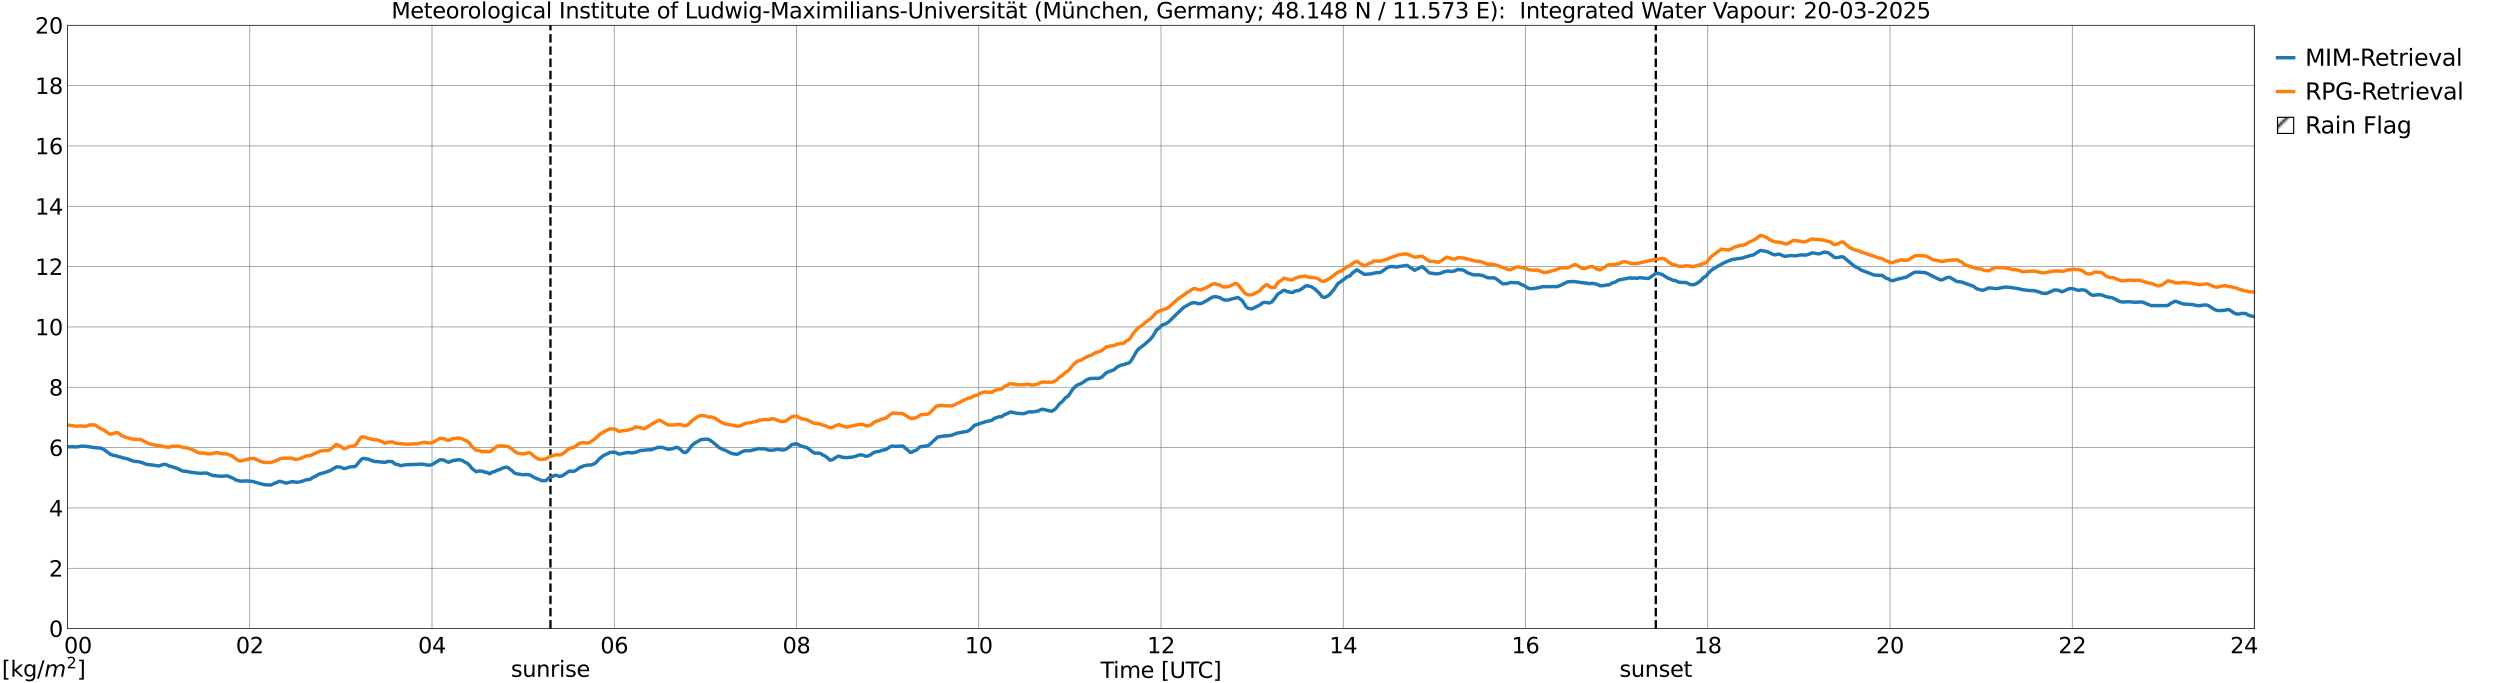 <?xml version="1.0" encoding="utf-8" standalone="no"?>
<!DOCTYPE svg PUBLIC "-//W3C//DTD SVG 1.1//EN"
  "http://www.w3.org/Graphics/SVG/1.1/DTD/svg11.dtd">
<svg xmlns:xlink="http://www.w3.org/1999/xlink" width="1085.4pt" height="296.64pt" viewBox="0 0 1085.4 296.64" xmlns="http://www.w3.org/2000/svg" version="1.1">
 <defs>
  <style type="text/css">*{stroke-linejoin: round; stroke-linecap: butt}</style>
 </defs>
 <g id="figure_1">
  <g id="patch_1">
   <path d="M 0 296.64 
L 1085.4 296.64 
L 1085.4 0 
L 0 0 
z
" style="fill: #ffffff"/>
  </g>
  <g id="axes_1">
   <g id="patch_2">
    <path d="M 29.306 272.909 
L 978.814 272.909 
L 978.814 10.976 
L 29.306 10.976 
z
" style="fill: #ffffff"/>
   </g>
   <g id="patch_3">
    <path d="M 978.814 272.909 
L 978.814 272.909 
L 978.814 10.976 
L 978.814 10.976 
z
" clip-path="url(#p3af00e15a8)" style="fill: #d3d3d3; stroke: #d3d3d3; stroke-linejoin: miter"/>
   </g>
   <g id="matplotlib.axis_1">
    <g id="xtick_1">
     <g id="line2d_1">
      <path d="M 29.306 272.909 
L 29.306 10.976 
" clip-path="url(#p3af00e15a8)" style="fill: none; stroke: #808080; stroke-width: 0.3; stroke-linecap: square"/>
     </g>
     <g id="line2d_2"/>
     <g id="text_1">
      <!--    00 -->
      <g transform="translate(18.733 283.627) scale(0.095 -0.095)">
       <defs>
        <path id="DejaVuSans-20" transform="scale(0.016)"/>
        <path id="DejaVuSans-30" d="M 2034 4250 
Q 1547 4250 1301 3770 
Q 1056 3291 1056 2328 
Q 1056 1369 1301 889 
Q 1547 409 2034 409 
Q 2525 409 2770 889 
Q 3016 1369 3016 2328 
Q 3016 3291 2770 3770 
Q 2525 4250 2034 4250 
z
M 2034 4750 
Q 2819 4750 3233 4129 
Q 3647 3509 3647 2328 
Q 3647 1150 3233 529 
Q 2819 -91 2034 -91 
Q 1250 -91 836 529 
Q 422 1150 422 2328 
Q 422 3509 836 4129 
Q 1250 4750 2034 4750 
z
" transform="scale(0.016)"/>
       </defs>
       <use xlink:href="#DejaVuSans-20"/>
       <use xlink:href="#DejaVuSans-20" transform="translate(31.787 0)"/>
       <use xlink:href="#DejaVuSans-20" transform="translate(63.574 0)"/>
       <use xlink:href="#DejaVuSans-30" transform="translate(95.361 0)"/>
       <use xlink:href="#DejaVuSans-30" transform="translate(158.984 0)"/>
      </g>
     </g>
    </g>
    <g id="xtick_2">
     <g id="line2d_3">
      <path d="M 108.431 272.909 
L 108.431 10.976 
" clip-path="url(#p3af00e15a8)" style="fill: none; stroke: #808080; stroke-width: 0.3; stroke-linecap: square"/>
     </g>
     <g id="line2d_4"/>
     <g id="text_2">
      <!-- 02 -->
      <g transform="translate(102.387 283.627) scale(0.095 -0.095)">
       <defs>
        <path id="DejaVuSans-32" d="M 1228 531 
L 3431 531 
L 3431 0 
L 469 0 
L 469 531 
Q 828 903 1448 1529 
Q 2069 2156 2228 2338 
Q 2531 2678 2651 2914 
Q 2772 3150 2772 3378 
Q 2772 3750 2511 3984 
Q 2250 4219 1831 4219 
Q 1534 4219 1204 4116 
Q 875 4013 500 3803 
L 500 4441 
Q 881 4594 1212 4672 
Q 1544 4750 1819 4750 
Q 2544 4750 2975 4387 
Q 3406 4025 3406 3419 
Q 3406 3131 3298 2873 
Q 3191 2616 2906 2266 
Q 2828 2175 2409 1742 
Q 1991 1309 1228 531 
z
" transform="scale(0.016)"/>
       </defs>
       <use xlink:href="#DejaVuSans-30"/>
       <use xlink:href="#DejaVuSans-32" transform="translate(63.623 0)"/>
      </g>
     </g>
    </g>
    <g id="xtick_3">
     <g id="line2d_5">
      <path d="M 187.557 272.909 
L 187.557 10.976 
" clip-path="url(#p3af00e15a8)" style="fill: none; stroke: #808080; stroke-width: 0.3; stroke-linecap: square"/>
     </g>
     <g id="line2d_6"/>
     <g id="text_3">
      <!-- 04 -->
      <g transform="translate(181.513 283.627) scale(0.095 -0.095)">
       <defs>
        <path id="DejaVuSans-34" d="M 2419 4116 
L 825 1625 
L 2419 1625 
L 2419 4116 
z
M 2253 4666 
L 3047 4666 
L 3047 1625 
L 3713 1625 
L 3713 1100 
L 3047 1100 
L 3047 0 
L 2419 0 
L 2419 1100 
L 313 1100 
L 313 1709 
L 2253 4666 
z
" transform="scale(0.016)"/>
       </defs>
       <use xlink:href="#DejaVuSans-30"/>
       <use xlink:href="#DejaVuSans-34" transform="translate(63.623 0)"/>
      </g>
     </g>
    </g>
    <g id="xtick_4">
     <g id="line2d_7">
      <path d="M 266.683 272.909 
L 266.683 10.976 
" clip-path="url(#p3af00e15a8)" style="fill: none; stroke: #808080; stroke-width: 0.3; stroke-linecap: square"/>
     </g>
     <g id="line2d_8"/>
     <g id="text_4">
      <!-- 06 -->
      <g transform="translate(260.638 283.627) scale(0.095 -0.095)">
       <defs>
        <path id="DejaVuSans-36" d="M 2113 2584 
Q 1688 2584 1439 2293 
Q 1191 2003 1191 1497 
Q 1191 994 1439 701 
Q 1688 409 2113 409 
Q 2538 409 2786 701 
Q 3034 994 3034 1497 
Q 3034 2003 2786 2293 
Q 2538 2584 2113 2584 
z
M 3366 4563 
L 3366 3988 
Q 3128 4100 2886 4159 
Q 2644 4219 2406 4219 
Q 1781 4219 1451 3797 
Q 1122 3375 1075 2522 
Q 1259 2794 1537 2939 
Q 1816 3084 2150 3084 
Q 2853 3084 3261 2657 
Q 3669 2231 3669 1497 
Q 3669 778 3244 343 
Q 2819 -91 2113 -91 
Q 1303 -91 875 529 
Q 447 1150 447 2328 
Q 447 3434 972 4092 
Q 1497 4750 2381 4750 
Q 2619 4750 2861 4703 
Q 3103 4656 3366 4563 
z
" transform="scale(0.016)"/>
       </defs>
       <use xlink:href="#DejaVuSans-30"/>
       <use xlink:href="#DejaVuSans-36" transform="translate(63.623 0)"/>
      </g>
     </g>
    </g>
    <g id="xtick_5">
     <g id="line2d_9">
      <path d="M 345.808 272.909 
L 345.808 10.976 
" clip-path="url(#p3af00e15a8)" style="fill: none; stroke: #808080; stroke-width: 0.3; stroke-linecap: square"/>
     </g>
     <g id="line2d_10"/>
     <g id="text_5">
      <!-- 08 -->
      <g transform="translate(339.764 283.627) scale(0.095 -0.095)">
       <defs>
        <path id="DejaVuSans-38" d="M 2034 2216 
Q 1584 2216 1326 1975 
Q 1069 1734 1069 1313 
Q 1069 891 1326 650 
Q 1584 409 2034 409 
Q 2484 409 2743 651 
Q 3003 894 3003 1313 
Q 3003 1734 2745 1975 
Q 2488 2216 2034 2216 
z
M 1403 2484 
Q 997 2584 770 2862 
Q 544 3141 544 3541 
Q 544 4100 942 4425 
Q 1341 4750 2034 4750 
Q 2731 4750 3128 4425 
Q 3525 4100 3525 3541 
Q 3525 3141 3298 2862 
Q 3072 2584 2669 2484 
Q 3125 2378 3379 2068 
Q 3634 1759 3634 1313 
Q 3634 634 3220 271 
Q 2806 -91 2034 -91 
Q 1263 -91 848 271 
Q 434 634 434 1313 
Q 434 1759 690 2068 
Q 947 2378 1403 2484 
z
M 1172 3481 
Q 1172 3119 1398 2916 
Q 1625 2713 2034 2713 
Q 2441 2713 2670 2916 
Q 2900 3119 2900 3481 
Q 2900 3844 2670 4047 
Q 2441 4250 2034 4250 
Q 1625 4250 1398 4047 
Q 1172 3844 1172 3481 
z
" transform="scale(0.016)"/>
       </defs>
       <use xlink:href="#DejaVuSans-30"/>
       <use xlink:href="#DejaVuSans-38" transform="translate(63.623 0)"/>
      </g>
     </g>
    </g>
    <g id="xtick_6">
     <g id="line2d_11">
      <path d="M 424.934 272.909 
L 424.934 10.976 
" clip-path="url(#p3af00e15a8)" style="fill: none; stroke: #808080; stroke-width: 0.3; stroke-linecap: square"/>
     </g>
     <g id="line2d_12"/>
     <g id="text_6">
      <!-- 10 -->
      <g transform="translate(418.89 283.627) scale(0.095 -0.095)">
       <defs>
        <path id="DejaVuSans-31" d="M 794 531 
L 1825 531 
L 1825 4091 
L 703 3866 
L 703 4441 
L 1819 4666 
L 2450 4666 
L 2450 531 
L 3481 531 
L 3481 0 
L 794 0 
L 794 531 
z
" transform="scale(0.016)"/>
       </defs>
       <use xlink:href="#DejaVuSans-31"/>
       <use xlink:href="#DejaVuSans-30" transform="translate(63.623 0)"/>
      </g>
     </g>
    </g>
    <g id="xtick_7">
     <g id="line2d_13">
      <path d="M 504.06 272.909 
L 504.06 10.976 
" clip-path="url(#p3af00e15a8)" style="fill: none; stroke: #808080; stroke-width: 0.3; stroke-linecap: square"/>
     </g>
     <g id="line2d_14"/>
     <g id="text_7">
      <!-- 12 -->
      <g transform="translate(498.015 283.627) scale(0.095 -0.095)">
       <use xlink:href="#DejaVuSans-31"/>
       <use xlink:href="#DejaVuSans-32" transform="translate(63.623 0)"/>
      </g>
     </g>
    </g>
    <g id="xtick_8">
     <g id="line2d_15">
      <path d="M 583.185 272.909 
L 583.185 10.976 
" clip-path="url(#p3af00e15a8)" style="fill: none; stroke: #808080; stroke-width: 0.3; stroke-linecap: square"/>
     </g>
     <g id="line2d_16"/>
     <g id="text_8">
      <!-- 14 -->
      <g transform="translate(577.141 283.627) scale(0.095 -0.095)">
       <use xlink:href="#DejaVuSans-31"/>
       <use xlink:href="#DejaVuSans-34" transform="translate(63.623 0)"/>
      </g>
     </g>
    </g>
    <g id="xtick_9">
     <g id="line2d_17">
      <path d="M 662.311 272.909 
L 662.311 10.976 
" clip-path="url(#p3af00e15a8)" style="fill: none; stroke: #808080; stroke-width: 0.3; stroke-linecap: square"/>
     </g>
     <g id="line2d_18"/>
     <g id="text_9">
      <!-- 16 -->
      <g transform="translate(656.267 283.627) scale(0.095 -0.095)">
       <use xlink:href="#DejaVuSans-31"/>
       <use xlink:href="#DejaVuSans-36" transform="translate(63.623 0)"/>
      </g>
     </g>
    </g>
    <g id="xtick_10">
     <g id="line2d_19">
      <path d="M 741.437 272.909 
L 741.437 10.976 
" clip-path="url(#p3af00e15a8)" style="fill: none; stroke: #808080; stroke-width: 0.3; stroke-linecap: square"/>
     </g>
     <g id="line2d_20"/>
     <g id="text_10">
      <!-- 18 -->
      <g transform="translate(735.392 283.627) scale(0.095 -0.095)">
       <use xlink:href="#DejaVuSans-31"/>
       <use xlink:href="#DejaVuSans-38" transform="translate(63.623 0)"/>
      </g>
     </g>
    </g>
    <g id="xtick_11">
     <g id="line2d_21">
      <path d="M 820.562 272.909 
L 820.562 10.976 
" clip-path="url(#p3af00e15a8)" style="fill: none; stroke: #808080; stroke-width: 0.3; stroke-linecap: square"/>
     </g>
     <g id="line2d_22"/>
     <g id="text_11">
      <!-- 20 -->
      <g transform="translate(814.518 283.627) scale(0.095 -0.095)">
       <use xlink:href="#DejaVuSans-32"/>
       <use xlink:href="#DejaVuSans-30" transform="translate(63.623 0)"/>
      </g>
     </g>
    </g>
    <g id="xtick_12">
     <g id="line2d_23">
      <path d="M 899.688 272.909 
L 899.688 10.976 
" clip-path="url(#p3af00e15a8)" style="fill: none; stroke: #808080; stroke-width: 0.3; stroke-linecap: square"/>
     </g>
     <g id="line2d_24"/>
     <g id="text_12">
      <!-- 22 -->
      <g transform="translate(893.644 283.627) scale(0.095 -0.095)">
       <use xlink:href="#DejaVuSans-32"/>
       <use xlink:href="#DejaVuSans-32" transform="translate(63.623 0)"/>
      </g>
     </g>
    </g>
    <g id="xtick_13">
     <g id="line2d_25">
      <path d="M 978.814 272.909 
L 978.814 10.976 
" clip-path="url(#p3af00e15a8)" style="fill: none; stroke: #808080; stroke-width: 0.3; stroke-linecap: square"/>
     </g>
     <g id="line2d_26"/>
     <g id="text_13">
      <!-- 24    -->
      <g transform="translate(968.241 283.627) scale(0.095 -0.095)">
       <use xlink:href="#DejaVuSans-32"/>
       <use xlink:href="#DejaVuSans-34" transform="translate(63.623 0)"/>
       <use xlink:href="#DejaVuSans-20" transform="translate(127.246 0)"/>
       <use xlink:href="#DejaVuSans-20" transform="translate(159.033 0)"/>
       <use xlink:href="#DejaVuSans-20" transform="translate(190.82 0)"/>
      </g>
     </g>
    </g>
    <g id="text_14">
     <!-- Time [UTC] -->
     <g transform="translate(477.806 294.322) scale(0.095 -0.095)">
      <defs>
       <path id="DejaVuSans-54" d="M -19 4666 
L 3928 4666 
L 3928 4134 
L 2272 4134 
L 2272 0 
L 1638 0 
L 1638 4134 
L -19 4134 
L -19 4666 
z
" transform="scale(0.016)"/>
       <path id="DejaVuSans-69" d="M 603 3500 
L 1178 3500 
L 1178 0 
L 603 0 
L 603 3500 
z
M 603 4863 
L 1178 4863 
L 1178 4134 
L 603 4134 
L 603 4863 
z
" transform="scale(0.016)"/>
       <path id="DejaVuSans-6d" d="M 3328 2828 
Q 3544 3216 3844 3400 
Q 4144 3584 4550 3584 
Q 5097 3584 5394 3201 
Q 5691 2819 5691 2113 
L 5691 0 
L 5113 0 
L 5113 2094 
Q 5113 2597 4934 2840 
Q 4756 3084 4391 3084 
Q 3944 3084 3684 2787 
Q 3425 2491 3425 1978 
L 3425 0 
L 2847 0 
L 2847 2094 
Q 2847 2600 2669 2842 
Q 2491 3084 2119 3084 
Q 1678 3084 1418 2786 
Q 1159 2488 1159 1978 
L 1159 0 
L 581 0 
L 581 3500 
L 1159 3500 
L 1159 2956 
Q 1356 3278 1631 3431 
Q 1906 3584 2284 3584 
Q 2666 3584 2933 3390 
Q 3200 3197 3328 2828 
z
" transform="scale(0.016)"/>
       <path id="DejaVuSans-65" d="M 3597 1894 
L 3597 1613 
L 953 1613 
Q 991 1019 1311 708 
Q 1631 397 2203 397 
Q 2534 397 2845 478 
Q 3156 559 3463 722 
L 3463 178 
Q 3153 47 2828 -22 
Q 2503 -91 2169 -91 
Q 1331 -91 842 396 
Q 353 884 353 1716 
Q 353 2575 817 3079 
Q 1281 3584 2069 3584 
Q 2775 3584 3186 3129 
Q 3597 2675 3597 1894 
z
M 3022 2063 
Q 3016 2534 2758 2815 
Q 2500 3097 2075 3097 
Q 1594 3097 1305 2825 
Q 1016 2553 972 2059 
L 3022 2063 
z
" transform="scale(0.016)"/>
       <path id="DejaVuSans-5b" d="M 550 4863 
L 1875 4863 
L 1875 4416 
L 1125 4416 
L 1125 -397 
L 1875 -397 
L 1875 -844 
L 550 -844 
L 550 4863 
z
" transform="scale(0.016)"/>
       <path id="DejaVuSans-55" d="M 556 4666 
L 1191 4666 
L 1191 1831 
Q 1191 1081 1462 751 
Q 1734 422 2344 422 
Q 2950 422 3222 751 
Q 3494 1081 3494 1831 
L 3494 4666 
L 4128 4666 
L 4128 1753 
Q 4128 841 3676 375 
Q 3225 -91 2344 -91 
Q 1459 -91 1007 375 
Q 556 841 556 1753 
L 556 4666 
z
" transform="scale(0.016)"/>
       <path id="DejaVuSans-43" d="M 4122 4306 
L 4122 3641 
Q 3803 3938 3442 4084 
Q 3081 4231 2675 4231 
Q 1875 4231 1450 3742 
Q 1025 3253 1025 2328 
Q 1025 1406 1450 917 
Q 1875 428 2675 428 
Q 3081 428 3442 575 
Q 3803 722 4122 1019 
L 4122 359 
Q 3791 134 3420 21 
Q 3050 -91 2638 -91 
Q 1578 -91 968 557 
Q 359 1206 359 2328 
Q 359 3453 968 4101 
Q 1578 4750 2638 4750 
Q 3056 4750 3426 4639 
Q 3797 4528 4122 4306 
z
" transform="scale(0.016)"/>
       <path id="DejaVuSans-5d" d="M 1947 4863 
L 1947 -844 
L 622 -844 
L 622 -397 
L 1369 -397 
L 1369 4416 
L 622 4416 
L 622 4863 
L 1947 4863 
z
" transform="scale(0.016)"/>
      </defs>
      <use xlink:href="#DejaVuSans-54"/>
      <use xlink:href="#DejaVuSans-69" transform="translate(57.959 0)"/>
      <use xlink:href="#DejaVuSans-6d" transform="translate(85.742 0)"/>
      <use xlink:href="#DejaVuSans-65" transform="translate(183.154 0)"/>
      <use xlink:href="#DejaVuSans-20" transform="translate(244.678 0)"/>
      <use xlink:href="#DejaVuSans-5b" transform="translate(276.465 0)"/>
      <use xlink:href="#DejaVuSans-55" transform="translate(315.479 0)"/>
      <use xlink:href="#DejaVuSans-54" transform="translate(388.672 0)"/>
      <use xlink:href="#DejaVuSans-43" transform="translate(443.881 0)"/>
      <use xlink:href="#DejaVuSans-5d" transform="translate(513.705 0)"/>
     </g>
    </g>
   </g>
   <g id="matplotlib.axis_2">
    <g id="ytick_1">
     <g id="line2d_27">
      <path d="M 29.306 272.909 
L 978.814 272.909 
" clip-path="url(#p3af00e15a8)" style="fill: none; stroke: #808080; stroke-width: 0.3; stroke-linecap: square"/>
     </g>
     <g id="line2d_28"/>
     <g id="text_15">
      <!-- 0 -->
      <g transform="translate(21.261 276.518) scale(0.095 -0.095)">
       <use xlink:href="#DejaVuSans-30"/>
      </g>
     </g>
    </g>
    <g id="ytick_2">
     <g id="line2d_29">
      <path d="M 29.306 246.715 
L 978.814 246.715 
" clip-path="url(#p3af00e15a8)" style="fill: none; stroke: #808080; stroke-width: 0.3; stroke-linecap: square"/>
     </g>
     <g id="line2d_30"/>
     <g id="text_16">
      <!-- 2 -->
      <g transform="translate(21.261 250.325) scale(0.095 -0.095)">
       <use xlink:href="#DejaVuSans-32"/>
      </g>
     </g>
    </g>
    <g id="ytick_3">
     <g id="line2d_31">
      <path d="M 29.306 220.522 
L 978.814 220.522 
" clip-path="url(#p3af00e15a8)" style="fill: none; stroke: #808080; stroke-width: 0.3; stroke-linecap: square"/>
     </g>
     <g id="line2d_32"/>
     <g id="text_17">
      <!-- 4 -->
      <g transform="translate(21.261 224.131) scale(0.095 -0.095)">
       <use xlink:href="#DejaVuSans-34"/>
      </g>
     </g>
    </g>
    <g id="ytick_4">
     <g id="line2d_33">
      <path d="M 29.306 194.329 
L 978.814 194.329 
" clip-path="url(#p3af00e15a8)" style="fill: none; stroke: #808080; stroke-width: 0.3; stroke-linecap: square"/>
     </g>
     <g id="line2d_34"/>
     <g id="text_18">
      <!-- 6 -->
      <g transform="translate(21.261 197.938) scale(0.095 -0.095)">
       <use xlink:href="#DejaVuSans-36"/>
      </g>
     </g>
    </g>
    <g id="ytick_5">
     <g id="line2d_35">
      <path d="M 29.306 168.136 
L 978.814 168.136 
" clip-path="url(#p3af00e15a8)" style="fill: none; stroke: #808080; stroke-width: 0.3; stroke-linecap: square"/>
     </g>
     <g id="line2d_36"/>
     <g id="text_19">
      <!-- 8 -->
      <g transform="translate(21.261 171.745) scale(0.095 -0.095)">
       <use xlink:href="#DejaVuSans-38"/>
      </g>
     </g>
    </g>
    <g id="ytick_6">
     <g id="line2d_37">
      <path d="M 29.306 141.942 
L 978.814 141.942 
" clip-path="url(#p3af00e15a8)" style="fill: none; stroke: #808080; stroke-width: 0.3; stroke-linecap: square"/>
     </g>
     <g id="line2d_38"/>
     <g id="text_20">
      <!-- 10 -->
      <g transform="translate(15.217 145.551) scale(0.095 -0.095)">
       <use xlink:href="#DejaVuSans-31"/>
       <use xlink:href="#DejaVuSans-30" transform="translate(63.623 0)"/>
      </g>
     </g>
    </g>
    <g id="ytick_7">
     <g id="line2d_39">
      <path d="M 29.306 115.749 
L 978.814 115.749 
" clip-path="url(#p3af00e15a8)" style="fill: none; stroke: #808080; stroke-width: 0.3; stroke-linecap: square"/>
     </g>
     <g id="line2d_40"/>
     <g id="text_21">
      <!-- 12 -->
      <g transform="translate(15.217 119.358) scale(0.095 -0.095)">
       <use xlink:href="#DejaVuSans-31"/>
       <use xlink:href="#DejaVuSans-32" transform="translate(63.623 0)"/>
      </g>
     </g>
    </g>
    <g id="ytick_8">
     <g id="line2d_41">
      <path d="M 29.306 89.556 
L 978.814 89.556 
" clip-path="url(#p3af00e15a8)" style="fill: none; stroke: #808080; stroke-width: 0.3; stroke-linecap: square"/>
     </g>
     <g id="line2d_42"/>
     <g id="text_22">
      <!-- 14 -->
      <g transform="translate(15.217 93.165) scale(0.095 -0.095)">
       <use xlink:href="#DejaVuSans-31"/>
       <use xlink:href="#DejaVuSans-34" transform="translate(63.623 0)"/>
      </g>
     </g>
    </g>
    <g id="ytick_9">
     <g id="line2d_43">
      <path d="M 29.306 63.362 
L 978.814 63.362 
" clip-path="url(#p3af00e15a8)" style="fill: none; stroke: #808080; stroke-width: 0.3; stroke-linecap: square"/>
     </g>
     <g id="line2d_44"/>
     <g id="text_23">
      <!-- 16 -->
      <g transform="translate(15.217 66.972) scale(0.095 -0.095)">
       <use xlink:href="#DejaVuSans-31"/>
       <use xlink:href="#DejaVuSans-36" transform="translate(63.623 0)"/>
      </g>
     </g>
    </g>
    <g id="ytick_10">
     <g id="line2d_45">
      <path d="M 29.306 37.169 
L 978.814 37.169 
" clip-path="url(#p3af00e15a8)" style="fill: none; stroke: #808080; stroke-width: 0.3; stroke-linecap: square"/>
     </g>
     <g id="line2d_46"/>
     <g id="text_24">
      <!-- 18 -->
      <g transform="translate(15.217 40.778) scale(0.095 -0.095)">
       <use xlink:href="#DejaVuSans-31"/>
       <use xlink:href="#DejaVuSans-38" transform="translate(63.623 0)"/>
      </g>
     </g>
    </g>
    <g id="ytick_11">
     <g id="line2d_47">
      <path d="M 29.306 10.976 
L 978.814 10.976 
" clip-path="url(#p3af00e15a8)" style="fill: none; stroke: #808080; stroke-width: 0.3; stroke-linecap: square"/>
     </g>
     <g id="line2d_48"/>
     <g id="text_25">
      <!-- 20 -->
      <g transform="translate(15.217 14.585) scale(0.095 -0.095)">
       <use xlink:href="#DejaVuSans-32"/>
       <use xlink:href="#DejaVuSans-30" transform="translate(63.623 0)"/>
      </g>
     </g>
    </g>
   </g>
   <g id="line2d_49">
    <path d="M 238.989 272.909 
L 238.989 10.976 
" clip-path="url(#p3af00e15a8)" style="fill: none; stroke-dasharray: 3.7,1.6; stroke-dashoffset: 0; stroke: #000000"/>
   </g>
   <g id="line2d_50">
    <path d="M 718.886 272.909 
L 718.886 10.976 
" clip-path="url(#p3af00e15a8)" style="fill: none; stroke-dasharray: 3.7,1.6; stroke-dashoffset: 0; stroke: #000000"/>
   </g>
   <g id="line2d_51">
    <path d="M 29.306 193.996 
L 31.284 193.964 
L 33.262 194.045 
L 35.24 193.697 
L 37.218 193.763 
L 41.175 194.356 
L 43.812 194.555 
L 45.131 195.185 
L 47.768 197.116 
L 48.428 197.465 
L 51.065 198.083 
L 51.725 198.346 
L 52.384 198.453 
L 53.043 198.721 
L 55.681 199.292 
L 56.34 199.677 
L 58.319 200.275 
L 59.637 200.386 
L 60.297 200.444 
L 62.275 201.078 
L 63.594 201.611 
L 66.231 201.896 
L 68.869 202.297 
L 70.187 201.914 
L 70.847 201.648 
L 71.506 201.572 
L 72.166 201.712 
L 73.484 202.331 
L 74.803 202.641 
L 75.462 202.944 
L 76.781 203.281 
L 78.759 204.282 
L 79.419 204.539 
L 81.397 204.709 
L 82.716 205.072 
L 84.034 205.164 
L 85.353 205.376 
L 87.331 205.518 
L 88.65 205.362 
L 89.969 205.438 
L 91.947 206.325 
L 92.606 206.471 
L 95.244 206.726 
L 97.222 206.74 
L 97.881 206.615 
L 98.541 206.612 
L 99.2 206.752 
L 100.519 207.346 
L 101.838 208.023 
L 102.497 208.403 
L 103.816 208.784 
L 105.135 208.922 
L 105.794 208.829 
L 107.772 208.807 
L 109.75 209.055 
L 112.388 209.796 
L 113.707 210.151 
L 115.025 210.479 
L 117.663 210.571 
L 118.982 209.895 
L 120.3 209.448 
L 120.96 209.043 
L 121.619 208.969 
L 124.257 209.763 
L 125.575 209.431 
L 126.894 209.102 
L 128.872 209.404 
L 130.191 209.228 
L 132.169 208.618 
L 132.829 208.296 
L 134.147 208.198 
L 134.807 208.015 
L 135.466 207.498 
L 136.125 207.125 
L 136.785 206.904 
L 138.104 206.046 
L 138.763 205.758 
L 140.082 205.404 
L 141.4 204.992 
L 143.379 204.31 
L 146.016 202.734 
L 146.676 202.694 
L 147.994 202.882 
L 149.313 203.425 
L 149.972 203.372 
L 151.951 202.726 
L 153.929 202.58 
L 154.588 202.19 
L 156.566 199.786 
L 157.226 199.193 
L 157.885 198.995 
L 159.204 199.316 
L 159.863 199.303 
L 161.182 199.95 
L 163.16 200.439 
L 163.819 200.378 
L 165.138 200.574 
L 165.798 200.571 
L 167.116 200.773 
L 168.435 200.293 
L 170.413 200.477 
L 171.073 201.113 
L 171.732 201.526 
L 173.051 201.788 
L 173.71 202.079 
L 174.37 202.177 
L 175.688 201.81 
L 178.985 201.672 
L 181.623 201.591 
L 182.941 201.482 
L 184.92 201.733 
L 185.579 201.95 
L 186.898 201.892 
L 187.557 201.734 
L 189.535 200.498 
L 190.195 200.181 
L 190.854 199.672 
L 191.513 199.58 
L 192.832 199.786 
L 194.151 200.536 
L 194.81 200.667 
L 196.129 200.198 
L 196.788 199.891 
L 198.107 199.77 
L 198.767 199.577 
L 200.085 199.716 
L 200.745 199.952 
L 202.063 200.792 
L 202.723 200.995 
L 204.042 202.207 
L 204.701 203.192 
L 206.679 204.8 
L 207.998 204.49 
L 209.317 204.56 
L 209.976 204.703 
L 210.635 205.148 
L 211.295 205.05 
L 212.614 205.697 
L 213.932 204.843 
L 214.592 204.844 
L 215.91 204.134 
L 217.229 203.764 
L 217.889 203.319 
L 219.207 202.935 
L 219.867 202.833 
L 220.526 203.01 
L 222.504 204.519 
L 223.164 205.192 
L 223.823 205.564 
L 224.482 205.723 
L 227.12 206.135 
L 228.439 206.001 
L 229.757 206.131 
L 230.417 206.389 
L 231.736 207.199 
L 235.033 208.603 
L 235.692 208.715 
L 237.011 208.65 
L 238.329 207.49 
L 240.967 206.326 
L 241.626 206.418 
L 242.945 206.861 
L 244.264 206.492 
L 246.901 204.711 
L 247.561 204.49 
L 248.88 204.712 
L 249.539 204.471 
L 250.858 203.649 
L 251.517 203.104 
L 253.495 202.24 
L 255.473 201.871 
L 256.133 201.936 
L 256.792 201.807 
L 258.111 201.294 
L 258.77 200.805 
L 260.089 199.32 
L 261.408 198.231 
L 262.067 197.728 
L 264.045 196.858 
L 264.705 196.416 
L 266.683 196.342 
L 267.342 196.453 
L 268.661 197.167 
L 269.98 196.941 
L 271.958 196.518 
L 272.617 196.455 
L 274.595 196.658 
L 275.914 196.346 
L 276.573 196.187 
L 277.892 195.617 
L 281.849 195.243 
L 282.508 195.319 
L 285.805 194.208 
L 287.783 194.284 
L 289.761 194.998 
L 291.08 194.986 
L 292.399 194.693 
L 293.058 194.377 
L 293.717 194.205 
L 294.377 194.385 
L 295.036 194.769 
L 296.355 196.04 
L 297.014 196.462 
L 297.674 196.481 
L 298.333 195.982 
L 298.992 195.249 
L 300.311 193.482 
L 301.63 192.37 
L 303.608 191.279 
L 304.267 190.918 
L 306.246 190.658 
L 307.564 190.786 
L 308.224 191.069 
L 309.543 192.039 
L 312.18 194.31 
L 314.158 195.293 
L 314.818 195.454 
L 317.455 196.824 
L 319.433 197.185 
L 320.093 197.223 
L 320.752 196.946 
L 322.071 196.171 
L 323.39 195.694 
L 324.708 195.699 
L 325.368 195.727 
L 328.665 194.96 
L 329.324 194.766 
L 330.643 194.887 
L 331.961 194.853 
L 333.94 195.465 
L 335.258 195.468 
L 337.236 195.139 
L 337.896 195.077 
L 339.215 195.296 
L 339.874 195.4 
L 341.193 195.06 
L 341.852 194.653 
L 343.83 193.016 
L 345.808 192.641 
L 346.468 192.926 
L 347.127 193.355 
L 349.105 194.065 
L 350.424 194.361 
L 353.062 196.422 
L 353.721 196.743 
L 355.699 196.743 
L 356.359 196.913 
L 357.018 197.456 
L 358.337 198.032 
L 360.315 199.75 
L 360.974 199.711 
L 361.634 199.5 
L 362.952 198.509 
L 364.271 198.036 
L 366.249 198.665 
L 366.909 198.582 
L 367.568 198.713 
L 370.206 198.41 
L 371.524 198.088 
L 372.843 197.574 
L 374.162 197.511 
L 374.821 197.671 
L 375.481 197.975 
L 376.14 198.085 
L 376.799 197.977 
L 378.118 197.372 
L 378.777 196.821 
L 380.096 196.216 
L 381.415 195.998 
L 382.074 195.904 
L 382.734 195.543 
L 384.712 195.123 
L 386.031 194.222 
L 386.69 193.84 
L 387.349 193.673 
L 388.009 193.691 
L 388.668 193.83 
L 389.987 193.737 
L 391.965 193.658 
L 393.943 195.27 
L 395.262 196.478 
L 395.921 196.315 
L 396.581 195.894 
L 397.899 195.395 
L 399.218 194.112 
L 399.878 193.866 
L 401.196 193.77 
L 402.515 193.564 
L 403.175 193.323 
L 404.493 192.191 
L 407.131 189.727 
L 409.768 189.304 
L 412.406 189.134 
L 413.725 188.782 
L 415.703 187.992 
L 419 187.42 
L 419.659 187.372 
L 420.318 187.115 
L 421.637 186.193 
L 422.956 184.724 
L 427.572 183.186 
L 430.209 182.573 
L 430.869 182.327 
L 431.528 181.77 
L 432.187 181.439 
L 432.847 181.284 
L 433.506 180.985 
L 434.165 180.915 
L 434.825 180.963 
L 436.144 179.998 
L 437.462 179.535 
L 438.122 179.101 
L 438.781 178.834 
L 439.44 179.019 
L 440.1 179.081 
L 441.419 179.427 
L 444.056 179.602 
L 444.716 179.527 
L 446.694 178.82 
L 447.353 178.77 
L 448.012 178.855 
L 449.331 178.736 
L 450.65 178.465 
L 451.969 177.792 
L 452.628 177.682 
L 456.584 178.571 
L 457.903 177.801 
L 458.563 177.184 
L 459.881 175.426 
L 461.2 174.322 
L 462.519 172.756 
L 463.838 171.873 
L 465.816 168.882 
L 467.134 167.569 
L 467.794 167.116 
L 469.113 166.653 
L 469.772 166.308 
L 471.75 164.918 
L 473.069 164.355 
L 475.706 164.244 
L 477.025 164.291 
L 478.344 163.734 
L 480.322 161.806 
L 482.96 160.799 
L 483.619 160.545 
L 484.938 159.441 
L 485.597 159.035 
L 486.916 158.461 
L 488.235 158.224 
L 488.894 157.906 
L 490.213 157.558 
L 490.872 156.86 
L 491.532 155.918 
L 493.51 152.475 
L 494.169 151.631 
L 495.488 150.634 
L 496.807 149.639 
L 499.444 147.304 
L 500.763 145.628 
L 502.082 143.264 
L 503.4 142.312 
L 504.06 141.563 
L 504.719 141.052 
L 506.038 140.609 
L 507.357 139.788 
L 511.313 135.897 
L 513.95 133.427 
L 517.247 131.552 
L 517.907 131.53 
L 518.566 131.364 
L 520.544 131.899 
L 521.863 131.643 
L 524.501 130.153 
L 525.16 129.699 
L 525.819 129.386 
L 526.479 128.938 
L 527.797 128.776 
L 529.776 129.275 
L 530.435 129.755 
L 531.754 130.268 
L 533.073 130.27 
L 534.391 129.942 
L 535.051 129.701 
L 536.369 129.42 
L 537.029 129.187 
L 537.688 129.285 
L 539.007 130.26 
L 539.666 131.008 
L 540.985 133.118 
L 541.644 133.746 
L 542.963 134.059 
L 543.623 134.082 
L 546.919 132.428 
L 548.238 131.469 
L 548.898 131.281 
L 550.216 131.391 
L 550.876 131.541 
L 551.535 131.392 
L 552.195 131.044 
L 553.513 129.488 
L 554.173 128.453 
L 554.832 127.631 
L 556.151 126.841 
L 556.81 126.299 
L 557.47 126.017 
L 558.129 126.185 
L 558.788 126.585 
L 560.766 126.977 
L 561.426 126.908 
L 562.085 126.477 
L 562.745 126.246 
L 563.404 126.233 
L 564.063 126.025 
L 565.382 125.27 
L 566.701 124.249 
L 567.36 124.023 
L 569.338 124.505 
L 570.657 125.305 
L 572.635 127.112 
L 573.954 128.749 
L 574.613 129.065 
L 575.273 129.079 
L 576.592 128.409 
L 577.251 127.897 
L 579.229 125.568 
L 580.548 123.57 
L 581.207 122.845 
L 582.526 122.018 
L 583.185 121.405 
L 583.845 121.056 
L 584.504 120.414 
L 585.164 120.052 
L 585.823 119.945 
L 586.482 119.338 
L 587.142 118.545 
L 589.12 117.118 
L 590.439 117.972 
L 591.757 118.721 
L 592.417 119.133 
L 595.714 118.857 
L 596.373 118.602 
L 597.692 118.394 
L 598.351 118.319 
L 599.011 118.362 
L 599.67 118.071 
L 602.307 116.203 
L 602.967 115.854 
L 604.286 115.733 
L 604.945 115.729 
L 606.264 115.982 
L 607.582 115.687 
L 610.879 115.217 
L 613.517 116.9 
L 614.176 117.38 
L 616.154 116.373 
L 617.473 115.715 
L 619.451 117.444 
L 620.111 118.114 
L 620.77 118.54 
L 622.748 118.769 
L 623.408 118.915 
L 624.726 118.766 
L 625.386 118.676 
L 626.705 118.068 
L 628.683 117.636 
L 629.342 117.825 
L 630.661 117.808 
L 631.32 117.679 
L 631.98 117.42 
L 632.639 117.031 
L 633.958 117.107 
L 635.276 117.244 
L 637.255 118.456 
L 639.233 119.19 
L 640.552 119.384 
L 641.87 119.293 
L 643.848 119.662 
L 645.827 120.577 
L 647.145 120.648 
L 648.464 120.634 
L 649.123 120.761 
L 650.442 121.689 
L 652.42 123.244 
L 654.399 123.123 
L 655.717 122.648 
L 659.014 122.764 
L 659.674 123.014 
L 660.333 123.445 
L 661.652 123.916 
L 662.97 124.871 
L 663.63 125.188 
L 664.289 125.343 
L 665.608 125.263 
L 666.927 125.116 
L 668.905 124.667 
L 669.564 124.485 
L 671.542 124.458 
L 676.158 124.431 
L 678.136 123.612 
L 680.114 122.586 
L 680.774 122.335 
L 682.752 122.239 
L 683.411 122.214 
L 688.027 122.883 
L 688.686 122.837 
L 689.346 123.072 
L 690.005 123.152 
L 691.324 122.964 
L 691.983 123.2 
L 692.643 123.224 
L 693.302 123.399 
L 694.621 124.054 
L 695.939 124.021 
L 697.918 123.654 
L 698.577 123.692 
L 699.896 122.853 
L 701.215 122.483 
L 701.874 122.12 
L 702.533 121.628 
L 705.171 121.118 
L 707.808 120.618 
L 708.468 120.797 
L 709.786 120.69 
L 710.446 120.832 
L 711.105 120.807 
L 711.765 120.528 
L 713.083 120.693 
L 715.721 120.921 
L 717.04 119.997 
L 718.358 119.073 
L 719.018 118.75 
L 719.677 118.616 
L 721.655 119.204 
L 722.974 120.036 
L 724.293 120.839 
L 724.952 121.043 
L 726.271 121.653 
L 727.59 121.878 
L 728.909 122.549 
L 730.227 122.591 
L 732.205 122.702 
L 733.524 123.381 
L 734.184 123.605 
L 735.502 123.583 
L 736.821 122.97 
L 738.14 122.063 
L 739.459 120.645 
L 740.777 119.794 
L 742.096 118.156 
L 743.415 117 
L 748.031 114.32 
L 750.009 113.445 
L 751.327 112.908 
L 751.987 112.689 
L 756.602 112.006 
L 757.921 111.552 
L 759.899 110.966 
L 761.218 110.688 
L 763.196 109.412 
L 763.856 108.986 
L 764.515 108.721 
L 767.153 109.206 
L 769.79 110.457 
L 770.449 110.652 
L 772.428 110.302 
L 773.746 110.835 
L 774.406 111.135 
L 775.065 111.311 
L 776.384 111.093 
L 777.703 110.909 
L 779.021 111.055 
L 780.34 111.004 
L 781 110.785 
L 782.318 110.653 
L 783.637 110.778 
L 784.956 110.525 
L 786.934 109.762 
L 788.912 110.133 
L 789.572 110.224 
L 790.231 110.102 
L 791.55 109.571 
L 792.209 109.465 
L 793.528 109.638 
L 794.847 110.496 
L 796.165 111.55 
L 796.825 111.847 
L 798.143 111.753 
L 799.462 111.493 
L 800.122 111.502 
L 800.781 111.942 
L 804.078 114.736 
L 805.397 115.757 
L 806.715 116.355 
L 808.034 117.264 
L 811.331 118.49 
L 813.309 119.319 
L 813.969 119.469 
L 815.287 119.494 
L 817.265 119.58 
L 818.584 120.643 
L 819.903 121.136 
L 820.562 121.562 
L 821.222 121.852 
L 821.881 121.805 
L 823.859 121.189 
L 827.156 120.444 
L 827.816 120.225 
L 829.134 119.424 
L 830.453 118.536 
L 831.112 118.271 
L 831.772 118.133 
L 833.75 118.22 
L 835.728 118.362 
L 837.047 118.845 
L 838.366 119.556 
L 839.684 120.22 
L 842.322 121.494 
L 842.981 121.501 
L 843.641 121.322 
L 844.959 120.629 
L 846.278 120.384 
L 846.938 120.633 
L 849.575 122.22 
L 851.553 122.414 
L 856.828 124.31 
L 858.147 125.335 
L 860.785 126.077 
L 862.103 125.576 
L 863.422 124.973 
L 866.719 125.318 
L 868.038 125.092 
L 869.357 124.876 
L 870.016 124.704 
L 871.335 124.664 
L 873.313 124.852 
L 874.632 125.07 
L 875.95 125.263 
L 878.588 125.855 
L 879.907 125.992 
L 881.225 126.142 
L 883.204 126.195 
L 885.841 126.942 
L 886.5 127.252 
L 887.16 127.383 
L 888.479 127.379 
L 891.116 126.321 
L 891.775 125.901 
L 893.094 125.949 
L 893.754 126.064 
L 895.072 126.651 
L 895.732 126.549 
L 897.71 125.553 
L 899.029 125.23 
L 900.347 125.445 
L 901.666 125.889 
L 902.326 126.076 
L 903.644 125.835 
L 904.963 125.954 
L 905.622 126.166 
L 907.601 127.788 
L 908.26 128.081 
L 908.919 128.213 
L 910.898 127.945 
L 912.216 128.034 
L 912.876 128.191 
L 914.194 128.762 
L 916.173 129.167 
L 916.832 129.216 
L 918.151 129.788 
L 920.129 130.862 
L 921.448 131.132 
L 924.085 130.996 
L 926.063 131.14 
L 926.723 131.255 
L 929.36 131.103 
L 930.02 131.138 
L 931.338 131.594 
L 932.657 132.166 
L 933.976 132.68 
L 940.57 132.677 
L 941.229 132.592 
L 942.548 131.655 
L 943.867 131.019 
L 944.526 130.763 
L 947.823 131.973 
L 949.142 132.042 
L 950.46 132.177 
L 951.779 132.176 
L 953.098 132.537 
L 954.417 132.688 
L 955.076 132.763 
L 956.395 132.465 
L 957.714 132.422 
L 958.373 132.49 
L 959.692 133.211 
L 961.01 134.126 
L 962.329 134.715 
L 962.989 134.872 
L 965.626 134.733 
L 966.945 134.457 
L 967.604 134.396 
L 968.923 135.146 
L 969.582 135.682 
L 970.901 136.314 
L 972.22 136.35 
L 972.879 136.115 
L 973.539 136.032 
L 974.857 136.117 
L 975.517 136.374 
L 976.176 136.84 
L 976.836 137.057 
L 978.154 137.353 
L 978.154 137.353 
" clip-path="url(#p3af00e15a8)" style="fill: none; stroke: #1f77b4; stroke-width: 1.5; stroke-linecap: square"/>
   </g>
   <g id="line2d_52">
    <path d="M 29.306 184.53 
L 30.625 184.714 
L 33.262 185.08 
L 34.581 184.911 
L 36.559 185.053 
L 37.218 185.084 
L 37.878 184.918 
L 38.537 184.565 
L 39.856 184.413 
L 41.175 184.546 
L 41.834 184.857 
L 42.493 185.367 
L 45.131 186.772 
L 47.768 188.524 
L 48.428 188.462 
L 50.406 187.814 
L 51.065 187.801 
L 53.043 189.254 
L 54.362 189.672 
L 55.022 190.004 
L 55.681 190.118 
L 57 190.538 
L 58.978 190.767 
L 60.956 190.76 
L 62.275 191.396 
L 64.253 192.482 
L 66.231 193.052 
L 68.209 193.349 
L 68.869 193.529 
L 70.187 193.584 
L 70.847 193.743 
L 71.506 194.055 
L 72.166 194.058 
L 72.825 194.175 
L 73.484 194.145 
L 74.803 193.704 
L 75.462 193.84 
L 76.781 193.625 
L 78.1 193.874 
L 78.759 194.011 
L 79.419 194.262 
L 81.397 194.475 
L 84.034 195.426 
L 84.694 195.872 
L 86.672 196.714 
L 88.65 196.712 
L 89.969 197.06 
L 91.288 197.06 
L 93.925 196.536 
L 94.584 196.584 
L 95.903 196.872 
L 96.563 197.001 
L 98.541 197.089 
L 99.86 197.58 
L 100.519 197.856 
L 103.156 199.728 
L 103.816 200.051 
L 104.475 200.119 
L 105.135 200.036 
L 105.794 199.763 
L 107.113 199.578 
L 108.431 199.08 
L 109.75 199.011 
L 110.41 199.075 
L 111.728 199.665 
L 113.047 200.319 
L 114.366 200.658 
L 115.025 200.782 
L 115.685 200.734 
L 116.344 200.816 
L 117.663 200.774 
L 118.982 200.311 
L 120.3 199.838 
L 121.619 199.09 
L 122.938 198.94 
L 125.575 198.923 
L 126.235 198.905 
L 126.894 198.999 
L 128.213 199.455 
L 129.532 199.31 
L 130.85 198.853 
L 132.169 198.288 
L 132.829 197.965 
L 134.807 197.767 
L 138.763 195.94 
L 140.082 195.69 
L 142.719 195.538 
L 143.379 195.135 
L 146.016 192.922 
L 147.335 193.492 
L 147.994 193.813 
L 149.313 194.845 
L 150.632 194.367 
L 151.291 194.036 
L 152.61 193.706 
L 153.269 193.747 
L 153.929 193.492 
L 154.588 192.956 
L 156.566 190 
L 157.226 189.614 
L 158.544 189.788 
L 159.204 190.138 
L 162.501 190.92 
L 163.819 190.978 
L 165.798 191.762 
L 167.116 192.442 
L 168.435 191.972 
L 170.413 191.867 
L 171.732 192.432 
L 177.666 192.931 
L 178.326 192.728 
L 179.645 192.749 
L 180.304 192.637 
L 180.963 192.695 
L 183.601 192.137 
L 184.26 191.978 
L 185.579 192.298 
L 187.557 192.277 
L 190.854 190.381 
L 191.513 190.298 
L 192.173 190.454 
L 192.832 190.476 
L 194.151 191.101 
L 194.81 191.186 
L 195.47 190.993 
L 196.788 190.375 
L 198.107 190.306 
L 198.767 190.106 
L 199.426 190.311 
L 200.085 190.366 
L 200.745 190.565 
L 202.063 191.268 
L 202.723 191.379 
L 204.042 192.623 
L 204.701 193.695 
L 206.679 195.508 
L 207.998 195.625 
L 209.317 196.155 
L 209.976 195.958 
L 210.635 196.108 
L 211.295 196.019 
L 211.954 196.147 
L 212.614 196.135 
L 213.273 195.79 
L 213.932 195.152 
L 215.91 193.731 
L 216.57 193.572 
L 217.229 193.684 
L 217.889 193.548 
L 220.526 193.851 
L 221.845 194.654 
L 223.823 196.302 
L 224.482 196.633 
L 227.12 197.117 
L 229.757 196.513 
L 230.417 196.801 
L 231.736 197.995 
L 233.054 198.975 
L 233.714 199.253 
L 235.033 199.47 
L 236.351 199.316 
L 237.011 199.233 
L 238.329 198.36 
L 241.626 197.377 
L 242.945 197.562 
L 243.604 197.359 
L 244.923 196.589 
L 246.242 195.379 
L 247.561 194.508 
L 248.88 194.388 
L 249.539 194.022 
L 251.517 192.498 
L 252.836 192.18 
L 253.495 192.155 
L 254.814 192.436 
L 256.133 192.041 
L 257.451 191.114 
L 258.111 190.649 
L 260.748 188.305 
L 262.067 187.528 
L 264.705 186.224 
L 266.683 186.298 
L 267.342 186.455 
L 268.661 187.266 
L 272.617 186.722 
L 274.595 186.164 
L 275.914 185.342 
L 277.892 185.664 
L 279.87 186.177 
L 281.189 185.266 
L 284.486 183.24 
L 285.805 182.545 
L 286.464 182.454 
L 287.783 183.171 
L 289.761 184.332 
L 290.42 184.511 
L 291.08 184.54 
L 293.717 184.412 
L 294.377 184.208 
L 295.036 184.234 
L 297.014 184.832 
L 297.674 184.882 
L 298.333 184.627 
L 298.992 184.105 
L 300.311 182.78 
L 302.949 180.851 
L 304.267 180.438 
L 306.246 180.563 
L 306.905 180.887 
L 307.564 181.033 
L 308.883 181.059 
L 310.202 181.454 
L 311.521 182.271 
L 312.839 183.155 
L 314.158 183.8 
L 314.818 184.041 
L 318.774 184.756 
L 320.093 185.064 
L 320.752 185.034 
L 321.411 184.892 
L 322.73 184.19 
L 324.049 183.743 
L 326.027 183.491 
L 326.686 183.251 
L 328.005 183.066 
L 328.665 182.89 
L 329.324 182.477 
L 330.643 182.314 
L 332.621 182.105 
L 333.28 182.322 
L 335.258 181.832 
L 335.918 181.817 
L 339.215 183.045 
L 340.533 182.956 
L 341.193 182.762 
L 342.512 181.83 
L 343.83 180.877 
L 345.808 180.668 
L 347.127 181.348 
L 347.787 181.697 
L 350.424 182.301 
L 353.062 183.643 
L 353.721 183.828 
L 354.38 183.799 
L 356.359 184.204 
L 357.018 184.492 
L 358.337 184.805 
L 359.655 185.421 
L 360.315 185.661 
L 360.974 185.668 
L 361.634 185.527 
L 362.293 185.052 
L 363.612 184.5 
L 364.271 184.333 
L 366.249 185.12 
L 366.909 185.172 
L 367.568 185.426 
L 369.546 185.019 
L 371.524 184.54 
L 373.502 184.171 
L 374.162 184.218 
L 374.821 184.376 
L 376.14 184.891 
L 376.799 184.878 
L 377.459 184.734 
L 378.118 184.474 
L 379.437 183.35 
L 382.734 182.032 
L 384.712 181.502 
L 386.69 179.775 
L 387.349 179.406 
L 388.009 179.282 
L 388.668 179.442 
L 389.328 179.406 
L 390.646 179.505 
L 391.965 179.594 
L 393.943 180.785 
L 395.262 181.677 
L 395.921 181.728 
L 397.899 181.302 
L 399.878 180.037 
L 402.515 179.833 
L 403.175 179.631 
L 403.834 179.108 
L 406.471 176.411 
L 407.131 176.143 
L 408.45 176.102 
L 409.109 176.049 
L 409.768 176.155 
L 413.065 176.213 
L 413.725 176.093 
L 415.703 175.111 
L 416.362 174.841 
L 418.34 173.772 
L 420.318 172.925 
L 421.637 172.605 
L 422.956 171.815 
L 424.275 171.533 
L 425.593 170.769 
L 426.912 170.314 
L 427.572 170.155 
L 429.55 170.401 
L 430.869 170.251 
L 431.528 169.732 
L 432.187 169.375 
L 434.825 168.877 
L 436.144 167.777 
L 437.462 167.222 
L 438.122 166.689 
L 438.781 166.528 
L 439.44 166.738 
L 440.1 166.717 
L 441.419 167.013 
L 443.397 167.078 
L 446.694 166.813 
L 448.012 167.166 
L 449.331 167.024 
L 450.65 166.657 
L 451.969 166.002 
L 452.628 165.887 
L 456.584 165.98 
L 457.903 165.521 
L 458.563 165.127 
L 459.881 163.864 
L 461.2 163.001 
L 462.519 161.688 
L 463.838 160.928 
L 465.816 158.529 
L 467.134 157.336 
L 467.794 156.846 
L 469.113 156.413 
L 469.772 156.104 
L 471.091 155.331 
L 472.409 154.655 
L 473.728 154.224 
L 475.706 153.107 
L 477.685 152.472 
L 478.344 152.185 
L 480.322 150.627 
L 482.3 150.174 
L 483.619 150.083 
L 484.938 149.471 
L 486.916 149.071 
L 487.575 149.163 
L 488.235 148.773 
L 488.894 148.105 
L 490.213 147.412 
L 490.872 146.628 
L 491.532 145.449 
L 492.85 143.739 
L 494.169 142.305 
L 495.488 141.505 
L 497.466 139.917 
L 498.785 138.856 
L 499.444 138.44 
L 500.763 137.141 
L 502.082 135.608 
L 504.719 134.462 
L 506.038 134.176 
L 507.357 133.463 
L 509.994 131.042 
L 511.972 129.387 
L 514.61 127.633 
L 515.269 127.03 
L 516.588 126.353 
L 517.247 125.816 
L 517.907 125.455 
L 518.566 125.233 
L 519.226 125.376 
L 519.885 125.696 
L 521.204 125.897 
L 523.841 124.811 
L 525.819 123.732 
L 526.479 123.37 
L 527.138 123.197 
L 527.797 123.273 
L 528.457 123.51 
L 529.776 123.838 
L 530.435 124.279 
L 531.094 124.523 
L 532.413 124.548 
L 533.073 124.46 
L 535.051 123.689 
L 536.369 123.071 
L 537.029 123.268 
L 537.688 123.747 
L 539.007 125.457 
L 540.326 127.136 
L 540.985 127.686 
L 541.644 127.958 
L 542.963 128.051 
L 543.623 127.922 
L 546.919 126.28 
L 548.238 124.718 
L 549.557 123.786 
L 550.216 123.532 
L 551.535 124.664 
L 552.195 124.863 
L 553.513 124.742 
L 554.832 122.637 
L 556.151 121.832 
L 557.47 120.734 
L 560.107 121.493 
L 560.766 121.533 
L 561.426 121.338 
L 562.085 120.878 
L 564.723 120.064 
L 565.382 120.13 
L 566.042 119.924 
L 566.701 119.852 
L 568.02 120.353 
L 570.657 120.56 
L 571.976 120.85 
L 573.954 122.132 
L 575.273 122.024 
L 576.592 121.238 
L 577.251 120.892 
L 580.548 118.405 
L 581.207 118.073 
L 582.526 117.559 
L 583.845 116.546 
L 584.504 116.004 
L 585.164 115.656 
L 585.823 115.521 
L 587.801 113.972 
L 589.12 113.411 
L 590.439 114.365 
L 591.098 114.774 
L 591.757 115.027 
L 592.417 115.44 
L 593.736 114.719 
L 594.395 114.359 
L 595.714 113.922 
L 596.373 113.294 
L 597.692 113.359 
L 599.67 113.334 
L 602.967 112.228 
L 603.626 111.868 
L 607.582 110.533 
L 609.561 110.296 
L 610.879 110.274 
L 612.858 111.168 
L 614.176 111.664 
L 616.814 111.276 
L 617.473 111.237 
L 620.111 113.106 
L 620.77 113.419 
L 622.748 113.512 
L 623.408 113.738 
L 624.726 113.82 
L 626.045 113.065 
L 628.023 111.659 
L 628.683 111.738 
L 630.001 112.269 
L 631.32 112.529 
L 631.98 112.334 
L 632.639 111.982 
L 633.298 111.869 
L 633.958 111.956 
L 635.276 111.968 
L 637.255 112.548 
L 637.914 112.568 
L 638.573 112.866 
L 640.552 113.347 
L 641.211 113.426 
L 641.87 113.361 
L 643.189 113.73 
L 643.848 113.894 
L 645.167 114.504 
L 645.827 114.704 
L 647.145 114.741 
L 648.464 114.825 
L 650.442 115.365 
L 651.761 115.914 
L 653.08 116.357 
L 654.399 116.919 
L 655.058 117.103 
L 655.717 117.129 
L 657.036 116.584 
L 658.355 115.987 
L 659.014 115.845 
L 659.674 115.91 
L 660.333 116.12 
L 662.311 116.543 
L 662.97 116.751 
L 663.63 117.092 
L 666.267 117.376 
L 666.927 117.16 
L 668.905 117.72 
L 670.224 118.317 
L 671.542 118.197 
L 672.202 118.012 
L 672.861 117.956 
L 673.521 117.63 
L 675.499 117.131 
L 676.158 116.915 
L 676.817 116.523 
L 677.477 116.32 
L 680.774 116.268 
L 683.411 114.971 
L 684.071 114.887 
L 686.708 116.429 
L 688.027 116.639 
L 688.686 116.45 
L 689.346 116.056 
L 690.664 115.736 
L 691.324 115.723 
L 691.983 115.97 
L 692.643 116.482 
L 693.961 117.032 
L 694.621 117.201 
L 696.599 116.081 
L 697.918 115.084 
L 702.533 114.58 
L 703.193 114.324 
L 704.511 113.679 
L 705.83 113.645 
L 707.149 114.03 
L 707.808 114.311 
L 709.127 114.455 
L 711.105 114.354 
L 717.04 112.938 
L 719.677 112.52 
L 720.996 112.268 
L 721.655 112.223 
L 722.315 112.309 
L 722.974 112.591 
L 724.293 113.71 
L 724.952 114.077 
L 725.612 114.58 
L 726.271 114.922 
L 727.59 115.089 
L 728.909 115.599 
L 730.887 115.676 
L 731.546 115.438 
L 732.205 115.353 
L 734.184 115.635 
L 734.843 115.777 
L 735.502 115.713 
L 740.777 114.059 
L 742.096 112.475 
L 742.756 111.642 
L 743.415 111.004 
L 744.074 110.595 
L 745.393 109.53 
L 747.371 108.176 
L 748.69 108.404 
L 750.668 108.5 
L 751.327 108.254 
L 752.646 107.422 
L 754.624 106.882 
L 755.284 106.582 
L 755.943 106.588 
L 757.262 106.342 
L 758.581 105.648 
L 759.24 105.18 
L 760.559 104.675 
L 762.537 103.561 
L 763.856 102.473 
L 764.515 102.157 
L 767.153 103.178 
L 768.471 104.164 
L 770.449 104.968 
L 773.087 105.227 
L 775.065 105.902 
L 775.725 105.963 
L 778.362 104.548 
L 779.021 104.394 
L 781.659 104.754 
L 782.978 105.086 
L 784.296 104.801 
L 786.275 103.879 
L 786.934 103.79 
L 790.231 104.069 
L 790.89 104.239 
L 791.55 104.193 
L 794.847 105.126 
L 795.506 105.693 
L 796.165 106.078 
L 796.825 106.222 
L 798.143 105.79 
L 798.803 105.385 
L 799.462 105.126 
L 800.122 105.014 
L 801.44 106.086 
L 802.759 107.214 
L 803.419 107.707 
L 805.397 108.505 
L 806.715 108.77 
L 807.375 109.143 
L 815.947 112.057 
L 817.265 112.322 
L 818.584 113.162 
L 819.903 113.543 
L 820.562 113.882 
L 821.222 114.085 
L 821.881 113.952 
L 823.2 113.425 
L 824.519 113.141 
L 825.178 112.815 
L 826.497 112.975 
L 828.475 112.93 
L 829.794 111.962 
L 831.112 111.233 
L 831.772 110.992 
L 833.75 111.046 
L 835.728 111.09 
L 836.388 111.237 
L 837.706 111.897 
L 839.025 112.707 
L 842.981 113.539 
L 844.959 113.207 
L 847.597 112.825 
L 848.256 112.93 
L 849.575 112.783 
L 850.894 113.409 
L 851.553 113.643 
L 852.872 114.819 
L 854.85 115.549 
L 858.147 116.59 
L 860.125 116.814 
L 861.444 117.357 
L 863.422 117.582 
L 864.741 116.847 
L 866.719 116.124 
L 870.675 116.311 
L 871.335 116.525 
L 872.653 116.676 
L 873.972 117.108 
L 874.632 117.047 
L 875.95 117.246 
L 877.269 117.684 
L 877.929 117.972 
L 883.204 117.682 
L 886.5 118.406 
L 887.16 118.449 
L 892.435 117.602 
L 894.413 117.714 
L 895.732 117.803 
L 897.71 117.196 
L 900.347 116.934 
L 901.666 116.992 
L 902.326 116.961 
L 903.644 117.325 
L 904.963 118.114 
L 905.622 118.696 
L 906.941 118.962 
L 907.601 118.914 
L 908.26 118.745 
L 908.919 118.338 
L 909.579 118.124 
L 910.898 118.156 
L 912.216 118.287 
L 912.876 118.604 
L 914.194 119.776 
L 916.173 120.565 
L 917.491 120.518 
L 918.81 121.087 
L 920.788 121.855 
L 921.448 121.939 
L 923.426 121.72 
L 924.085 121.661 
L 925.404 121.662 
L 926.063 121.776 
L 926.723 121.762 
L 927.382 121.634 
L 929.36 121.799 
L 931.338 122.445 
L 932.657 122.77 
L 934.635 123.263 
L 935.295 123.58 
L 935.954 123.755 
L 936.613 124.054 
L 937.273 124.087 
L 938.592 123.728 
L 941.229 121.874 
L 943.867 122.519 
L 944.526 122.847 
L 945.845 122.827 
L 947.163 122.724 
L 947.823 122.583 
L 949.801 122.712 
L 950.46 122.846 
L 951.779 122.993 
L 952.438 123.188 
L 954.417 123.508 
L 955.076 123.656 
L 956.395 123.4 
L 958.373 123.242 
L 961.67 124.586 
L 962.329 124.685 
L 965.626 124.047 
L 966.285 124.034 
L 967.604 124.413 
L 968.923 124.586 
L 970.242 124.882 
L 970.901 125.026 
L 972.22 125.597 
L 972.879 125.698 
L 974.198 126.149 
L 975.517 126.403 
L 976.176 126.65 
L 978.154 126.774 
L 978.154 126.774 
" clip-path="url(#p3af00e15a8)" style="fill: none; stroke: #ff7f0e; stroke-width: 1.5; stroke-linecap: square"/>
   </g>
   <g id="patch_4">
    <path d="M 29.306 272.909 
L 29.306 10.976 
" style="fill: none; stroke: #000000; stroke-width: 0.3; stroke-linejoin: miter; stroke-linecap: square"/>
   </g>
   <g id="patch_5">
    <path d="M 978.814 272.909 
L 978.814 10.976 
" style="fill: none; stroke: #000000; stroke-width: 0.3; stroke-linejoin: miter; stroke-linecap: square"/>
   </g>
   <g id="patch_6">
    <path d="M 29.306 272.909 
L 978.814 272.909 
" style="fill: none; stroke: #000000; stroke-width: 0.3; stroke-linejoin: miter; stroke-linecap: square"/>
   </g>
   <g id="patch_7">
    <path d="M 29.306 10.976 
L 978.814 10.976 
" style="fill: none; stroke: #000000; stroke-width: 0.3; stroke-linejoin: miter; stroke-linecap: square"/>
   </g>
   <g id="text_26">
    <!-- sunrise -->
    <g transform="translate(221.824 293.863) scale(0.095 -0.095)">
     <defs>
      <path id="DejaVuSans-73" d="M 2834 3397 
L 2834 2853 
Q 2591 2978 2328 3040 
Q 2066 3103 1784 3103 
Q 1356 3103 1142 2972 
Q 928 2841 928 2578 
Q 928 2378 1081 2264 
Q 1234 2150 1697 2047 
L 1894 2003 
Q 2506 1872 2764 1633 
Q 3022 1394 3022 966 
Q 3022 478 2636 193 
Q 2250 -91 1575 -91 
Q 1294 -91 989 -36 
Q 684 19 347 128 
L 347 722 
Q 666 556 975 473 
Q 1284 391 1588 391 
Q 1994 391 2212 530 
Q 2431 669 2431 922 
Q 2431 1156 2273 1281 
Q 2116 1406 1581 1522 
L 1381 1569 
Q 847 1681 609 1914 
Q 372 2147 372 2553 
Q 372 3047 722 3315 
Q 1072 3584 1716 3584 
Q 2034 3584 2315 3537 
Q 2597 3491 2834 3397 
z
" transform="scale(0.016)"/>
      <path id="DejaVuSans-75" d="M 544 1381 
L 544 3500 
L 1119 3500 
L 1119 1403 
Q 1119 906 1312 657 
Q 1506 409 1894 409 
Q 2359 409 2629 706 
Q 2900 1003 2900 1516 
L 2900 3500 
L 3475 3500 
L 3475 0 
L 2900 0 
L 2900 538 
Q 2691 219 2414 64 
Q 2138 -91 1772 -91 
Q 1169 -91 856 284 
Q 544 659 544 1381 
z
M 1991 3584 
L 1991 3584 
z
" transform="scale(0.016)"/>
      <path id="DejaVuSans-6e" d="M 3513 2113 
L 3513 0 
L 2938 0 
L 2938 2094 
Q 2938 2591 2744 2837 
Q 2550 3084 2163 3084 
Q 1697 3084 1428 2787 
Q 1159 2491 1159 1978 
L 1159 0 
L 581 0 
L 581 3500 
L 1159 3500 
L 1159 2956 
Q 1366 3272 1645 3428 
Q 1925 3584 2291 3584 
Q 2894 3584 3203 3211 
Q 3513 2838 3513 2113 
z
" transform="scale(0.016)"/>
      <path id="DejaVuSans-72" d="M 2631 2963 
Q 2534 3019 2420 3045 
Q 2306 3072 2169 3072 
Q 1681 3072 1420 2755 
Q 1159 2438 1159 1844 
L 1159 0 
L 581 0 
L 581 3500 
L 1159 3500 
L 1159 2956 
Q 1341 3275 1631 3429 
Q 1922 3584 2338 3584 
Q 2397 3584 2469 3576 
Q 2541 3569 2628 3553 
L 2631 2963 
z
" transform="scale(0.016)"/>
     </defs>
     <use xlink:href="#DejaVuSans-73"/>
     <use xlink:href="#DejaVuSans-75" transform="translate(52.1 0)"/>
     <use xlink:href="#DejaVuSans-6e" transform="translate(115.479 0)"/>
     <use xlink:href="#DejaVuSans-72" transform="translate(178.857 0)"/>
     <use xlink:href="#DejaVuSans-69" transform="translate(219.971 0)"/>
     <use xlink:href="#DejaVuSans-73" transform="translate(247.754 0)"/>
     <use xlink:href="#DejaVuSans-65" transform="translate(299.854 0)"/>
    </g>
   </g>
   <g id="text_27">
    <!-- sunset -->
    <g transform="translate(703.132 293.863) scale(0.095 -0.095)">
     <defs>
      <path id="DejaVuSans-74" d="M 1172 4494 
L 1172 3500 
L 2356 3500 
L 2356 3053 
L 1172 3053 
L 1172 1153 
Q 1172 725 1289 603 
Q 1406 481 1766 481 
L 2356 481 
L 2356 0 
L 1766 0 
Q 1100 0 847 248 
Q 594 497 594 1153 
L 594 3053 
L 172 3053 
L 172 3500 
L 594 3500 
L 594 4494 
L 1172 4494 
z
" transform="scale(0.016)"/>
     </defs>
     <use xlink:href="#DejaVuSans-73"/>
     <use xlink:href="#DejaVuSans-75" transform="translate(52.1 0)"/>
     <use xlink:href="#DejaVuSans-6e" transform="translate(115.479 0)"/>
     <use xlink:href="#DejaVuSans-73" transform="translate(178.857 0)"/>
     <use xlink:href="#DejaVuSans-65" transform="translate(230.957 0)"/>
     <use xlink:href="#DejaVuSans-74" transform="translate(292.48 0)"/>
    </g>
   </g>
   <g id="text_28">
    <!-- [kg/$m^2$] -->
    <g transform="translate(0.821 293.863) scale(0.095 -0.095)">
     <defs>
      <path id="DejaVuSans-6b" d="M 581 4863 
L 1159 4863 
L 1159 1991 
L 2875 3500 
L 3609 3500 
L 1753 1863 
L 3688 0 
L 2938 0 
L 1159 1709 
L 1159 0 
L 581 0 
L 581 4863 
z
" transform="scale(0.016)"/>
      <path id="DejaVuSans-67" d="M 2906 1791 
Q 2906 2416 2648 2759 
Q 2391 3103 1925 3103 
Q 1463 3103 1205 2759 
Q 947 2416 947 1791 
Q 947 1169 1205 825 
Q 1463 481 1925 481 
Q 2391 481 2648 825 
Q 2906 1169 2906 1791 
z
M 3481 434 
Q 3481 -459 3084 -895 
Q 2688 -1331 1869 -1331 
Q 1566 -1331 1297 -1286 
Q 1028 -1241 775 -1147 
L 775 -588 
Q 1028 -725 1275 -790 
Q 1522 -856 1778 -856 
Q 2344 -856 2625 -561 
Q 2906 -266 2906 331 
L 2906 616 
Q 2728 306 2450 153 
Q 2172 0 1784 0 
Q 1141 0 747 490 
Q 353 981 353 1791 
Q 353 2603 747 3093 
Q 1141 3584 1784 3584 
Q 2172 3584 2450 3431 
Q 2728 3278 2906 2969 
L 2906 3500 
L 3481 3500 
L 3481 434 
z
" transform="scale(0.016)"/>
      <path id="DejaVuSans-2f" d="M 1625 4666 
L 2156 4666 
L 531 -594 
L 0 -594 
L 1625 4666 
z
" transform="scale(0.016)"/>
      <path id="DejaVuSans-Oblique-6d" d="M 5747 2113 
L 5338 0 
L 4763 0 
L 5166 2094 
Q 5191 2228 5203 2325 
Q 5216 2422 5216 2491 
Q 5216 2772 5059 2928 
Q 4903 3084 4622 3084 
Q 4203 3084 3875 2770 
Q 3547 2456 3450 1953 
L 3066 0 
L 2491 0 
L 2900 2094 
Q 2925 2209 2937 2307 
Q 2950 2406 2950 2484 
Q 2950 2769 2794 2926 
Q 2638 3084 2363 3084 
Q 1938 3084 1609 2770 
Q 1281 2456 1184 1953 
L 800 0 
L 225 0 
L 909 3500 
L 1484 3500 
L 1375 2956 
Q 1609 3263 1923 3423 
Q 2238 3584 2597 3584 
Q 2978 3584 3223 3384 
Q 3469 3184 3519 2828 
Q 3781 3197 4126 3390 
Q 4472 3584 4856 3584 
Q 5306 3584 5551 3325 
Q 5797 3066 5797 2591 
Q 5797 2488 5784 2364 
Q 5772 2241 5747 2113 
z
" transform="scale(0.016)"/>
     </defs>
     <use xlink:href="#DejaVuSans-5b" transform="translate(0 0.766)"/>
     <use xlink:href="#DejaVuSans-6b" transform="translate(39.014 0.766)"/>
     <use xlink:href="#DejaVuSans-67" transform="translate(96.924 0.766)"/>
     <use xlink:href="#DejaVuSans-2f" transform="translate(160.4 0.766)"/>
     <use xlink:href="#DejaVuSans-Oblique-6d" transform="translate(194.092 0.766)"/>
     <use xlink:href="#DejaVuSans-32" transform="translate(296.154 39.047) scale(0.7)"/>
     <use xlink:href="#DejaVuSans-5d" transform="translate(343.424 0.766)"/>
    </g>
   </g>
   <g id="text_29">
    <!-- Meteorological Institute of Ludwig-Maximilians-Universität (München, Germany; 48.148 N / 11.573 E):  Integrated Water Vapour: 20-03-2025 -->
    <g transform="translate(169.928 7.976) scale(0.095 -0.095)">
     <defs>
      <path id="DejaVuSans-4d" d="M 628 4666 
L 1569 4666 
L 2759 1491 
L 3956 4666 
L 4897 4666 
L 4897 0 
L 4281 0 
L 4281 4097 
L 3078 897 
L 2444 897 
L 1241 4097 
L 1241 0 
L 628 0 
L 628 4666 
z
" transform="scale(0.016)"/>
      <path id="DejaVuSans-6f" d="M 1959 3097 
Q 1497 3097 1228 2736 
Q 959 2375 959 1747 
Q 959 1119 1226 758 
Q 1494 397 1959 397 
Q 2419 397 2687 759 
Q 2956 1122 2956 1747 
Q 2956 2369 2687 2733 
Q 2419 3097 1959 3097 
z
M 1959 3584 
Q 2709 3584 3137 3096 
Q 3566 2609 3566 1747 
Q 3566 888 3137 398 
Q 2709 -91 1959 -91 
Q 1206 -91 779 398 
Q 353 888 353 1747 
Q 353 2609 779 3096 
Q 1206 3584 1959 3584 
z
" transform="scale(0.016)"/>
      <path id="DejaVuSans-6c" d="M 603 4863 
L 1178 4863 
L 1178 0 
L 603 0 
L 603 4863 
z
" transform="scale(0.016)"/>
      <path id="DejaVuSans-63" d="M 3122 3366 
L 3122 2828 
Q 2878 2963 2633 3030 
Q 2388 3097 2138 3097 
Q 1578 3097 1268 2742 
Q 959 2388 959 1747 
Q 959 1106 1268 751 
Q 1578 397 2138 397 
Q 2388 397 2633 464 
Q 2878 531 3122 666 
L 3122 134 
Q 2881 22 2623 -34 
Q 2366 -91 2075 -91 
Q 1284 -91 818 406 
Q 353 903 353 1747 
Q 353 2603 823 3093 
Q 1294 3584 2113 3584 
Q 2378 3584 2631 3529 
Q 2884 3475 3122 3366 
z
" transform="scale(0.016)"/>
      <path id="DejaVuSans-61" d="M 2194 1759 
Q 1497 1759 1228 1600 
Q 959 1441 959 1056 
Q 959 750 1161 570 
Q 1363 391 1709 391 
Q 2188 391 2477 730 
Q 2766 1069 2766 1631 
L 2766 1759 
L 2194 1759 
z
M 3341 1997 
L 3341 0 
L 2766 0 
L 2766 531 
Q 2569 213 2275 61 
Q 1981 -91 1556 -91 
Q 1019 -91 701 211 
Q 384 513 384 1019 
Q 384 1609 779 1909 
Q 1175 2209 1959 2209 
L 2766 2209 
L 2766 2266 
Q 2766 2663 2505 2880 
Q 2244 3097 1772 3097 
Q 1472 3097 1187 3025 
Q 903 2953 641 2809 
L 641 3341 
Q 956 3463 1253 3523 
Q 1550 3584 1831 3584 
Q 2591 3584 2966 3190 
Q 3341 2797 3341 1997 
z
" transform="scale(0.016)"/>
      <path id="DejaVuSans-49" d="M 628 4666 
L 1259 4666 
L 1259 0 
L 628 0 
L 628 4666 
z
" transform="scale(0.016)"/>
      <path id="DejaVuSans-66" d="M 2375 4863 
L 2375 4384 
L 1825 4384 
Q 1516 4384 1395 4259 
Q 1275 4134 1275 3809 
L 1275 3500 
L 2222 3500 
L 2222 3053 
L 1275 3053 
L 1275 0 
L 697 0 
L 697 3053 
L 147 3053 
L 147 3500 
L 697 3500 
L 697 3744 
Q 697 4328 969 4595 
Q 1241 4863 1831 4863 
L 2375 4863 
z
" transform="scale(0.016)"/>
      <path id="DejaVuSans-4c" d="M 628 4666 
L 1259 4666 
L 1259 531 
L 3531 531 
L 3531 0 
L 628 0 
L 628 4666 
z
" transform="scale(0.016)"/>
      <path id="DejaVuSans-64" d="M 2906 2969 
L 2906 4863 
L 3481 4863 
L 3481 0 
L 2906 0 
L 2906 525 
Q 2725 213 2448 61 
Q 2172 -91 1784 -91 
Q 1150 -91 751 415 
Q 353 922 353 1747 
Q 353 2572 751 3078 
Q 1150 3584 1784 3584 
Q 2172 3584 2448 3432 
Q 2725 3281 2906 2969 
z
M 947 1747 
Q 947 1113 1208 752 
Q 1469 391 1925 391 
Q 2381 391 2643 752 
Q 2906 1113 2906 1747 
Q 2906 2381 2643 2742 
Q 2381 3103 1925 3103 
Q 1469 3103 1208 2742 
Q 947 2381 947 1747 
z
" transform="scale(0.016)"/>
      <path id="DejaVuSans-77" d="M 269 3500 
L 844 3500 
L 1563 769 
L 2278 3500 
L 2956 3500 
L 3675 769 
L 4391 3500 
L 4966 3500 
L 4050 0 
L 3372 0 
L 2619 2869 
L 1863 0 
L 1184 0 
L 269 3500 
z
" transform="scale(0.016)"/>
      <path id="DejaVuSans-2d" d="M 313 2009 
L 1997 2009 
L 1997 1497 
L 313 1497 
L 313 2009 
z
" transform="scale(0.016)"/>
      <path id="DejaVuSans-78" d="M 3513 3500 
L 2247 1797 
L 3578 0 
L 2900 0 
L 1881 1375 
L 863 0 
L 184 0 
L 1544 1831 
L 300 3500 
L 978 3500 
L 1906 2253 
L 2834 3500 
L 3513 3500 
z
" transform="scale(0.016)"/>
      <path id="DejaVuSans-76" d="M 191 3500 
L 800 3500 
L 1894 563 
L 2988 3500 
L 3597 3500 
L 2284 0 
L 1503 0 
L 191 3500 
z
" transform="scale(0.016)"/>
      <path id="DejaVuSans-e4" d="M 2194 1759 
Q 1497 1759 1228 1600 
Q 959 1441 959 1056 
Q 959 750 1161 570 
Q 1363 391 1709 391 
Q 2188 391 2477 730 
Q 2766 1069 2766 1631 
L 2766 1759 
L 2194 1759 
z
M 3341 1997 
L 3341 0 
L 2766 0 
L 2766 531 
Q 2569 213 2275 61 
Q 1981 -91 1556 -91 
Q 1019 -91 701 211 
Q 384 513 384 1019 
Q 384 1609 779 1909 
Q 1175 2209 1959 2209 
L 2766 2209 
L 2766 2266 
Q 2766 2663 2505 2880 
Q 2244 3097 1772 3097 
Q 1472 3097 1187 3025 
Q 903 2953 641 2809 
L 641 3341 
Q 956 3463 1253 3523 
Q 1550 3584 1831 3584 
Q 2591 3584 2966 3190 
Q 3341 2797 3341 1997 
z
M 2150 4850 
L 2784 4850 
L 2784 4219 
L 2150 4219 
L 2150 4850 
z
M 928 4850 
L 1562 4850 
L 1562 4219 
L 928 4219 
L 928 4850 
z
" transform="scale(0.016)"/>
      <path id="DejaVuSans-28" d="M 1984 4856 
Q 1566 4138 1362 3434 
Q 1159 2731 1159 2009 
Q 1159 1288 1364 580 
Q 1569 -128 1984 -844 
L 1484 -844 
Q 1016 -109 783 600 
Q 550 1309 550 2009 
Q 550 2706 781 3412 
Q 1013 4119 1484 4856 
L 1984 4856 
z
" transform="scale(0.016)"/>
      <path id="DejaVuSans-fc" d="M 544 1381 
L 544 3500 
L 1119 3500 
L 1119 1403 
Q 1119 906 1312 657 
Q 1506 409 1894 409 
Q 2359 409 2629 706 
Q 2900 1003 2900 1516 
L 2900 3500 
L 3475 3500 
L 3475 0 
L 2900 0 
L 2900 538 
Q 2691 219 2414 64 
Q 2138 -91 1772 -91 
Q 1169 -91 856 284 
Q 544 659 544 1381 
z
M 1991 3584 
L 1991 3584 
z
M 2278 4850 
L 2912 4850 
L 2912 4219 
L 2278 4219 
L 2278 4850 
z
M 1056 4850 
L 1690 4850 
L 1690 4219 
L 1056 4219 
L 1056 4850 
z
" transform="scale(0.016)"/>
      <path id="DejaVuSans-68" d="M 3513 2113 
L 3513 0 
L 2938 0 
L 2938 2094 
Q 2938 2591 2744 2837 
Q 2550 3084 2163 3084 
Q 1697 3084 1428 2787 
Q 1159 2491 1159 1978 
L 1159 0 
L 581 0 
L 581 4863 
L 1159 4863 
L 1159 2956 
Q 1366 3272 1645 3428 
Q 1925 3584 2291 3584 
Q 2894 3584 3203 3211 
Q 3513 2838 3513 2113 
z
" transform="scale(0.016)"/>
      <path id="DejaVuSans-2c" d="M 750 794 
L 1409 794 
L 1409 256 
L 897 -744 
L 494 -744 
L 750 256 
L 750 794 
z
" transform="scale(0.016)"/>
      <path id="DejaVuSans-47" d="M 3809 666 
L 3809 1919 
L 2778 1919 
L 2778 2438 
L 4434 2438 
L 4434 434 
Q 4069 175 3628 42 
Q 3188 -91 2688 -91 
Q 1594 -91 976 548 
Q 359 1188 359 2328 
Q 359 3472 976 4111 
Q 1594 4750 2688 4750 
Q 3144 4750 3555 4637 
Q 3966 4525 4313 4306 
L 4313 3634 
Q 3963 3931 3569 4081 
Q 3175 4231 2741 4231 
Q 1884 4231 1454 3753 
Q 1025 3275 1025 2328 
Q 1025 1384 1454 906 
Q 1884 428 2741 428 
Q 3075 428 3337 486 
Q 3600 544 3809 666 
z
" transform="scale(0.016)"/>
      <path id="DejaVuSans-79" d="M 2059 -325 
Q 1816 -950 1584 -1140 
Q 1353 -1331 966 -1331 
L 506 -1331 
L 506 -850 
L 844 -850 
Q 1081 -850 1212 -737 
Q 1344 -625 1503 -206 
L 1606 56 
L 191 3500 
L 800 3500 
L 1894 763 
L 2988 3500 
L 3597 3500 
L 2059 -325 
z
" transform="scale(0.016)"/>
      <path id="DejaVuSans-3b" d="M 750 3309 
L 1409 3309 
L 1409 2516 
L 750 2516 
L 750 3309 
z
M 750 794 
L 1409 794 
L 1409 256 
L 897 -744 
L 494 -744 
L 750 256 
L 750 794 
z
" transform="scale(0.016)"/>
      <path id="DejaVuSans-2e" d="M 684 794 
L 1344 794 
L 1344 0 
L 684 0 
L 684 794 
z
" transform="scale(0.016)"/>
      <path id="DejaVuSans-4e" d="M 628 4666 
L 1478 4666 
L 3547 763 
L 3547 4666 
L 4159 4666 
L 4159 0 
L 3309 0 
L 1241 3903 
L 1241 0 
L 628 0 
L 628 4666 
z
" transform="scale(0.016)"/>
      <path id="DejaVuSans-35" d="M 691 4666 
L 3169 4666 
L 3169 4134 
L 1269 4134 
L 1269 2991 
Q 1406 3038 1543 3061 
Q 1681 3084 1819 3084 
Q 2600 3084 3056 2656 
Q 3513 2228 3513 1497 
Q 3513 744 3044 326 
Q 2575 -91 1722 -91 
Q 1428 -91 1123 -41 
Q 819 9 494 109 
L 494 744 
Q 775 591 1075 516 
Q 1375 441 1709 441 
Q 2250 441 2565 725 
Q 2881 1009 2881 1497 
Q 2881 1984 2565 2268 
Q 2250 2553 1709 2553 
Q 1456 2553 1204 2497 
Q 953 2441 691 2322 
L 691 4666 
z
" transform="scale(0.016)"/>
      <path id="DejaVuSans-37" d="M 525 4666 
L 3525 4666 
L 3525 4397 
L 1831 0 
L 1172 0 
L 2766 4134 
L 525 4134 
L 525 4666 
z
" transform="scale(0.016)"/>
      <path id="DejaVuSans-33" d="M 2597 2516 
Q 3050 2419 3304 2112 
Q 3559 1806 3559 1356 
Q 3559 666 3084 287 
Q 2609 -91 1734 -91 
Q 1441 -91 1130 -33 
Q 819 25 488 141 
L 488 750 
Q 750 597 1062 519 
Q 1375 441 1716 441 
Q 2309 441 2620 675 
Q 2931 909 2931 1356 
Q 2931 1769 2642 2001 
Q 2353 2234 1838 2234 
L 1294 2234 
L 1294 2753 
L 1863 2753 
Q 2328 2753 2575 2939 
Q 2822 3125 2822 3475 
Q 2822 3834 2567 4026 
Q 2313 4219 1838 4219 
Q 1578 4219 1281 4162 
Q 984 4106 628 3988 
L 628 4550 
Q 988 4650 1302 4700 
Q 1616 4750 1894 4750 
Q 2613 4750 3031 4423 
Q 3450 4097 3450 3541 
Q 3450 3153 3228 2886 
Q 3006 2619 2597 2516 
z
" transform="scale(0.016)"/>
      <path id="DejaVuSans-45" d="M 628 4666 
L 3578 4666 
L 3578 4134 
L 1259 4134 
L 1259 2753 
L 3481 2753 
L 3481 2222 
L 1259 2222 
L 1259 531 
L 3634 531 
L 3634 0 
L 628 0 
L 628 4666 
z
" transform="scale(0.016)"/>
      <path id="DejaVuSans-29" d="M 513 4856 
L 1013 4856 
Q 1481 4119 1714 3412 
Q 1947 2706 1947 2009 
Q 1947 1309 1714 600 
Q 1481 -109 1013 -844 
L 513 -844 
Q 928 -128 1133 580 
Q 1338 1288 1338 2009 
Q 1338 2731 1133 3434 
Q 928 4138 513 4856 
z
" transform="scale(0.016)"/>
      <path id="DejaVuSans-3a" d="M 750 794 
L 1409 794 
L 1409 0 
L 750 0 
L 750 794 
z
M 750 3309 
L 1409 3309 
L 1409 2516 
L 750 2516 
L 750 3309 
z
" transform="scale(0.016)"/>
      <path id="DejaVuSans-57" d="M 213 4666 
L 850 4666 
L 1831 722 
L 2809 4666 
L 3519 4666 
L 4500 722 
L 5478 4666 
L 6119 4666 
L 4947 0 
L 4153 0 
L 3169 4050 
L 2175 0 
L 1381 0 
L 213 4666 
z
" transform="scale(0.016)"/>
      <path id="DejaVuSans-56" d="M 1831 0 
L 50 4666 
L 709 4666 
L 2188 738 
L 3669 4666 
L 4325 4666 
L 2547 0 
L 1831 0 
z
" transform="scale(0.016)"/>
      <path id="DejaVuSans-70" d="M 1159 525 
L 1159 -1331 
L 581 -1331 
L 581 3500 
L 1159 3500 
L 1159 2969 
Q 1341 3281 1617 3432 
Q 1894 3584 2278 3584 
Q 2916 3584 3314 3078 
Q 3713 2572 3713 1747 
Q 3713 922 3314 415 
Q 2916 -91 2278 -91 
Q 1894 -91 1617 61 
Q 1341 213 1159 525 
z
M 3116 1747 
Q 3116 2381 2855 2742 
Q 2594 3103 2138 3103 
Q 1681 3103 1420 2742 
Q 1159 2381 1159 1747 
Q 1159 1113 1420 752 
Q 1681 391 2138 391 
Q 2594 391 2855 752 
Q 3116 1113 3116 1747 
z
" transform="scale(0.016)"/>
     </defs>
     <use xlink:href="#DejaVuSans-4d"/>
     <use xlink:href="#DejaVuSans-65" transform="translate(86.279 0)"/>
     <use xlink:href="#DejaVuSans-74" transform="translate(147.803 0)"/>
     <use xlink:href="#DejaVuSans-65" transform="translate(187.012 0)"/>
     <use xlink:href="#DejaVuSans-6f" transform="translate(248.535 0)"/>
     <use xlink:href="#DejaVuSans-72" transform="translate(309.717 0)"/>
     <use xlink:href="#DejaVuSans-6f" transform="translate(348.58 0)"/>
     <use xlink:href="#DejaVuSans-6c" transform="translate(409.762 0)"/>
     <use xlink:href="#DejaVuSans-6f" transform="translate(437.545 0)"/>
     <use xlink:href="#DejaVuSans-67" transform="translate(498.727 0)"/>
     <use xlink:href="#DejaVuSans-69" transform="translate(562.203 0)"/>
     <use xlink:href="#DejaVuSans-63" transform="translate(589.986 0)"/>
     <use xlink:href="#DejaVuSans-61" transform="translate(644.967 0)"/>
     <use xlink:href="#DejaVuSans-6c" transform="translate(706.246 0)"/>
     <use xlink:href="#DejaVuSans-20" transform="translate(734.029 0)"/>
     <use xlink:href="#DejaVuSans-49" transform="translate(765.816 0)"/>
     <use xlink:href="#DejaVuSans-6e" transform="translate(795.309 0)"/>
     <use xlink:href="#DejaVuSans-73" transform="translate(858.688 0)"/>
     <use xlink:href="#DejaVuSans-74" transform="translate(910.787 0)"/>
     <use xlink:href="#DejaVuSans-69" transform="translate(949.996 0)"/>
     <use xlink:href="#DejaVuSans-74" transform="translate(977.779 0)"/>
     <use xlink:href="#DejaVuSans-75" transform="translate(1016.988 0)"/>
     <use xlink:href="#DejaVuSans-74" transform="translate(1080.367 0)"/>
     <use xlink:href="#DejaVuSans-65" transform="translate(1119.576 0)"/>
     <use xlink:href="#DejaVuSans-20" transform="translate(1181.1 0)"/>
     <use xlink:href="#DejaVuSans-6f" transform="translate(1212.887 0)"/>
     <use xlink:href="#DejaVuSans-66" transform="translate(1274.068 0)"/>
     <use xlink:href="#DejaVuSans-20" transform="translate(1309.273 0)"/>
     <use xlink:href="#DejaVuSans-4c" transform="translate(1341.061 0)"/>
     <use xlink:href="#DejaVuSans-75" transform="translate(1395.023 0)"/>
     <use xlink:href="#DejaVuSans-64" transform="translate(1458.402 0)"/>
     <use xlink:href="#DejaVuSans-77" transform="translate(1521.879 0)"/>
     <use xlink:href="#DejaVuSans-69" transform="translate(1603.666 0)"/>
     <use xlink:href="#DejaVuSans-67" transform="translate(1631.449 0)"/>
     <use xlink:href="#DejaVuSans-2d" transform="translate(1694.926 0)"/>
     <use xlink:href="#DejaVuSans-4d" transform="translate(1731.01 0)"/>
     <use xlink:href="#DejaVuSans-61" transform="translate(1817.289 0)"/>
     <use xlink:href="#DejaVuSans-78" transform="translate(1878.568 0)"/>
     <use xlink:href="#DejaVuSans-69" transform="translate(1937.748 0)"/>
     <use xlink:href="#DejaVuSans-6d" transform="translate(1965.531 0)"/>
     <use xlink:href="#DejaVuSans-69" transform="translate(2062.943 0)"/>
     <use xlink:href="#DejaVuSans-6c" transform="translate(2090.727 0)"/>
     <use xlink:href="#DejaVuSans-69" transform="translate(2118.51 0)"/>
     <use xlink:href="#DejaVuSans-61" transform="translate(2146.293 0)"/>
     <use xlink:href="#DejaVuSans-6e" transform="translate(2207.572 0)"/>
     <use xlink:href="#DejaVuSans-73" transform="translate(2270.951 0)"/>
     <use xlink:href="#DejaVuSans-2d" transform="translate(2323.051 0)"/>
     <use xlink:href="#DejaVuSans-55" transform="translate(2359.135 0)"/>
     <use xlink:href="#DejaVuSans-6e" transform="translate(2432.328 0)"/>
     <use xlink:href="#DejaVuSans-69" transform="translate(2495.707 0)"/>
     <use xlink:href="#DejaVuSans-76" transform="translate(2523.49 0)"/>
     <use xlink:href="#DejaVuSans-65" transform="translate(2582.67 0)"/>
     <use xlink:href="#DejaVuSans-72" transform="translate(2644.193 0)"/>
     <use xlink:href="#DejaVuSans-73" transform="translate(2685.307 0)"/>
     <use xlink:href="#DejaVuSans-69" transform="translate(2737.406 0)"/>
     <use xlink:href="#DejaVuSans-74" transform="translate(2765.189 0)"/>
     <use xlink:href="#DejaVuSans-e4" transform="translate(2804.398 0)"/>
     <use xlink:href="#DejaVuSans-74" transform="translate(2865.678 0)"/>
     <use xlink:href="#DejaVuSans-20" transform="translate(2904.887 0)"/>
     <use xlink:href="#DejaVuSans-28" transform="translate(2936.674 0)"/>
     <use xlink:href="#DejaVuSans-4d" transform="translate(2975.688 0)"/>
     <use xlink:href="#DejaVuSans-fc" transform="translate(3061.967 0)"/>
     <use xlink:href="#DejaVuSans-6e" transform="translate(3125.346 0)"/>
     <use xlink:href="#DejaVuSans-63" transform="translate(3188.725 0)"/>
     <use xlink:href="#DejaVuSans-68" transform="translate(3243.705 0)"/>
     <use xlink:href="#DejaVuSans-65" transform="translate(3307.084 0)"/>
     <use xlink:href="#DejaVuSans-6e" transform="translate(3368.607 0)"/>
     <use xlink:href="#DejaVuSans-2c" transform="translate(3431.986 0)"/>
     <use xlink:href="#DejaVuSans-20" transform="translate(3463.773 0)"/>
     <use xlink:href="#DejaVuSans-47" transform="translate(3495.561 0)"/>
     <use xlink:href="#DejaVuSans-65" transform="translate(3573.051 0)"/>
     <use xlink:href="#DejaVuSans-72" transform="translate(3634.574 0)"/>
     <use xlink:href="#DejaVuSans-6d" transform="translate(3673.938 0)"/>
     <use xlink:href="#DejaVuSans-61" transform="translate(3771.35 0)"/>
     <use xlink:href="#DejaVuSans-6e" transform="translate(3832.629 0)"/>
     <use xlink:href="#DejaVuSans-79" transform="translate(3896.008 0)"/>
     <use xlink:href="#DejaVuSans-3b" transform="translate(3955.188 0)"/>
     <use xlink:href="#DejaVuSans-20" transform="translate(3988.879 0)"/>
     <use xlink:href="#DejaVuSans-34" transform="translate(4020.666 0)"/>
     <use xlink:href="#DejaVuSans-38" transform="translate(4084.289 0)"/>
     <use xlink:href="#DejaVuSans-2e" transform="translate(4147.912 0)"/>
     <use xlink:href="#DejaVuSans-31" transform="translate(4179.699 0)"/>
     <use xlink:href="#DejaVuSans-34" transform="translate(4243.322 0)"/>
     <use xlink:href="#DejaVuSans-38" transform="translate(4306.945 0)"/>
     <use xlink:href="#DejaVuSans-20" transform="translate(4370.568 0)"/>
     <use xlink:href="#DejaVuSans-4e" transform="translate(4402.355 0)"/>
     <use xlink:href="#DejaVuSans-20" transform="translate(4477.16 0)"/>
     <use xlink:href="#DejaVuSans-2f" transform="translate(4508.947 0)"/>
     <use xlink:href="#DejaVuSans-20" transform="translate(4542.639 0)"/>
     <use xlink:href="#DejaVuSans-31" transform="translate(4574.426 0)"/>
     <use xlink:href="#DejaVuSans-31" transform="translate(4638.049 0)"/>
     <use xlink:href="#DejaVuSans-2e" transform="translate(4701.672 0)"/>
     <use xlink:href="#DejaVuSans-35" transform="translate(4733.459 0)"/>
     <use xlink:href="#DejaVuSans-37" transform="translate(4797.082 0)"/>
     <use xlink:href="#DejaVuSans-33" transform="translate(4860.705 0)"/>
     <use xlink:href="#DejaVuSans-20" transform="translate(4924.328 0)"/>
     <use xlink:href="#DejaVuSans-45" transform="translate(4956.115 0)"/>
     <use xlink:href="#DejaVuSans-29" transform="translate(5019.299 0)"/>
     <use xlink:href="#DejaVuSans-3a" transform="translate(5058.312 0)"/>
     <use xlink:href="#DejaVuSans-20" transform="translate(5092.004 0)"/>
     <use xlink:href="#DejaVuSans-20" transform="translate(5123.791 0)"/>
     <use xlink:href="#DejaVuSans-49" transform="translate(5155.578 0)"/>
     <use xlink:href="#DejaVuSans-6e" transform="translate(5185.07 0)"/>
     <use xlink:href="#DejaVuSans-74" transform="translate(5248.449 0)"/>
     <use xlink:href="#DejaVuSans-65" transform="translate(5287.658 0)"/>
     <use xlink:href="#DejaVuSans-67" transform="translate(5349.182 0)"/>
     <use xlink:href="#DejaVuSans-72" transform="translate(5412.658 0)"/>
     <use xlink:href="#DejaVuSans-61" transform="translate(5453.771 0)"/>
     <use xlink:href="#DejaVuSans-74" transform="translate(5515.051 0)"/>
     <use xlink:href="#DejaVuSans-65" transform="translate(5554.26 0)"/>
     <use xlink:href="#DejaVuSans-64" transform="translate(5615.783 0)"/>
     <use xlink:href="#DejaVuSans-20" transform="translate(5679.26 0)"/>
     <use xlink:href="#DejaVuSans-57" transform="translate(5711.047 0)"/>
     <use xlink:href="#DejaVuSans-61" transform="translate(5803.549 0)"/>
     <use xlink:href="#DejaVuSans-74" transform="translate(5864.828 0)"/>
     <use xlink:href="#DejaVuSans-65" transform="translate(5904.037 0)"/>
     <use xlink:href="#DejaVuSans-72" transform="translate(5965.561 0)"/>
     <use xlink:href="#DejaVuSans-20" transform="translate(6006.674 0)"/>
     <use xlink:href="#DejaVuSans-56" transform="translate(6038.461 0)"/>
     <use xlink:href="#DejaVuSans-61" transform="translate(6099.119 0)"/>
     <use xlink:href="#DejaVuSans-70" transform="translate(6160.398 0)"/>
     <use xlink:href="#DejaVuSans-6f" transform="translate(6223.875 0)"/>
     <use xlink:href="#DejaVuSans-75" transform="translate(6285.057 0)"/>
     <use xlink:href="#DejaVuSans-72" transform="translate(6348.436 0)"/>
     <use xlink:href="#DejaVuSans-3a" transform="translate(6387.799 0)"/>
     <use xlink:href="#DejaVuSans-20" transform="translate(6421.49 0)"/>
     <use xlink:href="#DejaVuSans-32" transform="translate(6453.277 0)"/>
     <use xlink:href="#DejaVuSans-30" transform="translate(6516.9 0)"/>
     <use xlink:href="#DejaVuSans-2d" transform="translate(6580.523 0)"/>
     <use xlink:href="#DejaVuSans-30" transform="translate(6616.607 0)"/>
     <use xlink:href="#DejaVuSans-33" transform="translate(6680.23 0)"/>
     <use xlink:href="#DejaVuSans-2d" transform="translate(6743.854 0)"/>
     <use xlink:href="#DejaVuSans-32" transform="translate(6779.938 0)"/>
     <use xlink:href="#DejaVuSans-30" transform="translate(6843.561 0)"/>
     <use xlink:href="#DejaVuSans-32" transform="translate(6907.184 0)"/>
     <use xlink:href="#DejaVuSans-35" transform="translate(6970.807 0)"/>
    </g>
   </g>
   <g id="legend_1">
    <g id="line2d_53">
     <path d="M 988.814 25.074 
L 992.314 25.074 
L 995.814 25.074 
" style="fill: none; stroke: #1f77b4; stroke-width: 1.5; stroke-linecap: square"/>
    </g>
    <g id="text_30">
     <!-- MIM-Retrieval -->
     <g transform="translate(1000.814 28.574) scale(0.1 -0.1)">
      <defs>
       <path id="DejaVuSans-52" d="M 2841 2188 
Q 3044 2119 3236 1894 
Q 3428 1669 3622 1275 
L 4263 0 
L 3584 0 
L 2988 1197 
Q 2756 1666 2539 1819 
Q 2322 1972 1947 1972 
L 1259 1972 
L 1259 0 
L 628 0 
L 628 4666 
L 2053 4666 
Q 2853 4666 3247 4331 
Q 3641 3997 3641 3322 
Q 3641 2881 3436 2590 
Q 3231 2300 2841 2188 
z
M 1259 4147 
L 1259 2491 
L 2053 2491 
Q 2509 2491 2742 2702 
Q 2975 2913 2975 3322 
Q 2975 3731 2742 3939 
Q 2509 4147 2053 4147 
L 1259 4147 
z
" transform="scale(0.016)"/>
      </defs>
      <use xlink:href="#DejaVuSans-4d"/>
      <use xlink:href="#DejaVuSans-49" transform="translate(86.279 0)"/>
      <use xlink:href="#DejaVuSans-4d" transform="translate(115.771 0)"/>
      <use xlink:href="#DejaVuSans-2d" transform="translate(202.051 0)"/>
      <use xlink:href="#DejaVuSans-52" transform="translate(238.135 0)"/>
      <use xlink:href="#DejaVuSans-65" transform="translate(303.117 0)"/>
      <use xlink:href="#DejaVuSans-74" transform="translate(364.641 0)"/>
      <use xlink:href="#DejaVuSans-72" transform="translate(403.85 0)"/>
      <use xlink:href="#DejaVuSans-69" transform="translate(444.963 0)"/>
      <use xlink:href="#DejaVuSans-65" transform="translate(472.746 0)"/>
      <use xlink:href="#DejaVuSans-76" transform="translate(534.27 0)"/>
      <use xlink:href="#DejaVuSans-61" transform="translate(593.449 0)"/>
      <use xlink:href="#DejaVuSans-6c" transform="translate(654.729 0)"/>
     </g>
    </g>
    <g id="line2d_54">
     <path d="M 988.814 39.752 
L 992.314 39.752 
L 995.814 39.752 
" style="fill: none; stroke: #ff7f0e; stroke-width: 1.5; stroke-linecap: square"/>
    </g>
    <g id="text_31">
     <!-- RPG-Retrieval -->
     <g transform="translate(1000.814 43.252) scale(0.1 -0.1)">
      <defs>
       <path id="DejaVuSans-50" d="M 1259 4147 
L 1259 2394 
L 2053 2394 
Q 2494 2394 2734 2622 
Q 2975 2850 2975 3272 
Q 2975 3691 2734 3919 
Q 2494 4147 2053 4147 
L 1259 4147 
z
M 628 4666 
L 2053 4666 
Q 2838 4666 3239 4311 
Q 3641 3956 3641 3272 
Q 3641 2581 3239 2228 
Q 2838 1875 2053 1875 
L 1259 1875 
L 1259 0 
L 628 0 
L 628 4666 
z
" transform="scale(0.016)"/>
      </defs>
      <use xlink:href="#DejaVuSans-52"/>
      <use xlink:href="#DejaVuSans-50" transform="translate(69.482 0)"/>
      <use xlink:href="#DejaVuSans-47" transform="translate(129.785 0)"/>
      <use xlink:href="#DejaVuSans-2d" transform="translate(207.275 0)"/>
      <use xlink:href="#DejaVuSans-52" transform="translate(243.359 0)"/>
      <use xlink:href="#DejaVuSans-65" transform="translate(308.342 0)"/>
      <use xlink:href="#DejaVuSans-74" transform="translate(369.865 0)"/>
      <use xlink:href="#DejaVuSans-72" transform="translate(409.074 0)"/>
      <use xlink:href="#DejaVuSans-69" transform="translate(450.188 0)"/>
      <use xlink:href="#DejaVuSans-65" transform="translate(477.971 0)"/>
      <use xlink:href="#DejaVuSans-76" transform="translate(539.494 0)"/>
      <use xlink:href="#DejaVuSans-61" transform="translate(598.674 0)"/>
      <use xlink:href="#DejaVuSans-6c" transform="translate(659.953 0)"/>
     </g>
    </g>
    <g id="patch_8">
     <path d="M 988.814 57.93 
L 995.814 57.93 
L 995.814 50.93 
L 988.814 50.93 
z
" style="fill: url(#h99f7cc4534); stroke: #000000; stroke-width: 0.5; stroke-linejoin: miter"/>
    </g>
    <g id="text_32">
     <!-- Rain Flag -->
     <g transform="translate(1000.814 57.93) scale(0.1 -0.1)">
      <defs>
       <path id="DejaVuSans-46" d="M 628 4666 
L 3309 4666 
L 3309 4134 
L 1259 4134 
L 1259 2759 
L 3109 2759 
L 3109 2228 
L 1259 2228 
L 1259 0 
L 628 0 
L 628 4666 
z
" transform="scale(0.016)"/>
      </defs>
      <use xlink:href="#DejaVuSans-52"/>
      <use xlink:href="#DejaVuSans-61" transform="translate(67.232 0)"/>
      <use xlink:href="#DejaVuSans-69" transform="translate(128.512 0)"/>
      <use xlink:href="#DejaVuSans-6e" transform="translate(156.295 0)"/>
      <use xlink:href="#DejaVuSans-20" transform="translate(219.674 0)"/>
      <use xlink:href="#DejaVuSans-46" transform="translate(251.461 0)"/>
      <use xlink:href="#DejaVuSans-6c" transform="translate(308.98 0)"/>
      <use xlink:href="#DejaVuSans-61" transform="translate(336.764 0)"/>
      <use xlink:href="#DejaVuSans-67" transform="translate(398.043 0)"/>
     </g>
    </g>
   </g>
  </g>
 </g>
 <defs>
  <clipPath id="p3af00e15a8">
   <rect x="29.306" y="10.976" width="949.508" height="261.933"/>
  </clipPath>
 </defs>
 <defs>
  <pattern id="h99f7cc4534" patternUnits="userSpaceOnUse" x="0" y="0" width="72" height="72">
   <rect x="0" y="0" width="73" height="73" fill="none"/>
   <path d="M -36 36 
L 36 -36 
M -30 42 
L 42 -30 
M -24 48 
L 48 -24 
M -18 54 
L 54 -18 
M -12 60 
L 60 -12 
M -6 66 
L 66 -6 
M 0 72 
L 72 0 
M 6 78 
L 78 6 
M 12 84 
L 84 12 
M 18 90 
L 90 18 
M 24 96 
L 96 24 
M 30 102 
L 102 30 
M 36 108 
L 108 36 
" style="fill: #000000; stroke: #000000; stroke-width: 1.0; stroke-linecap: butt; stroke-linejoin: miter"/>
  </pattern>
 </defs>
</svg>
